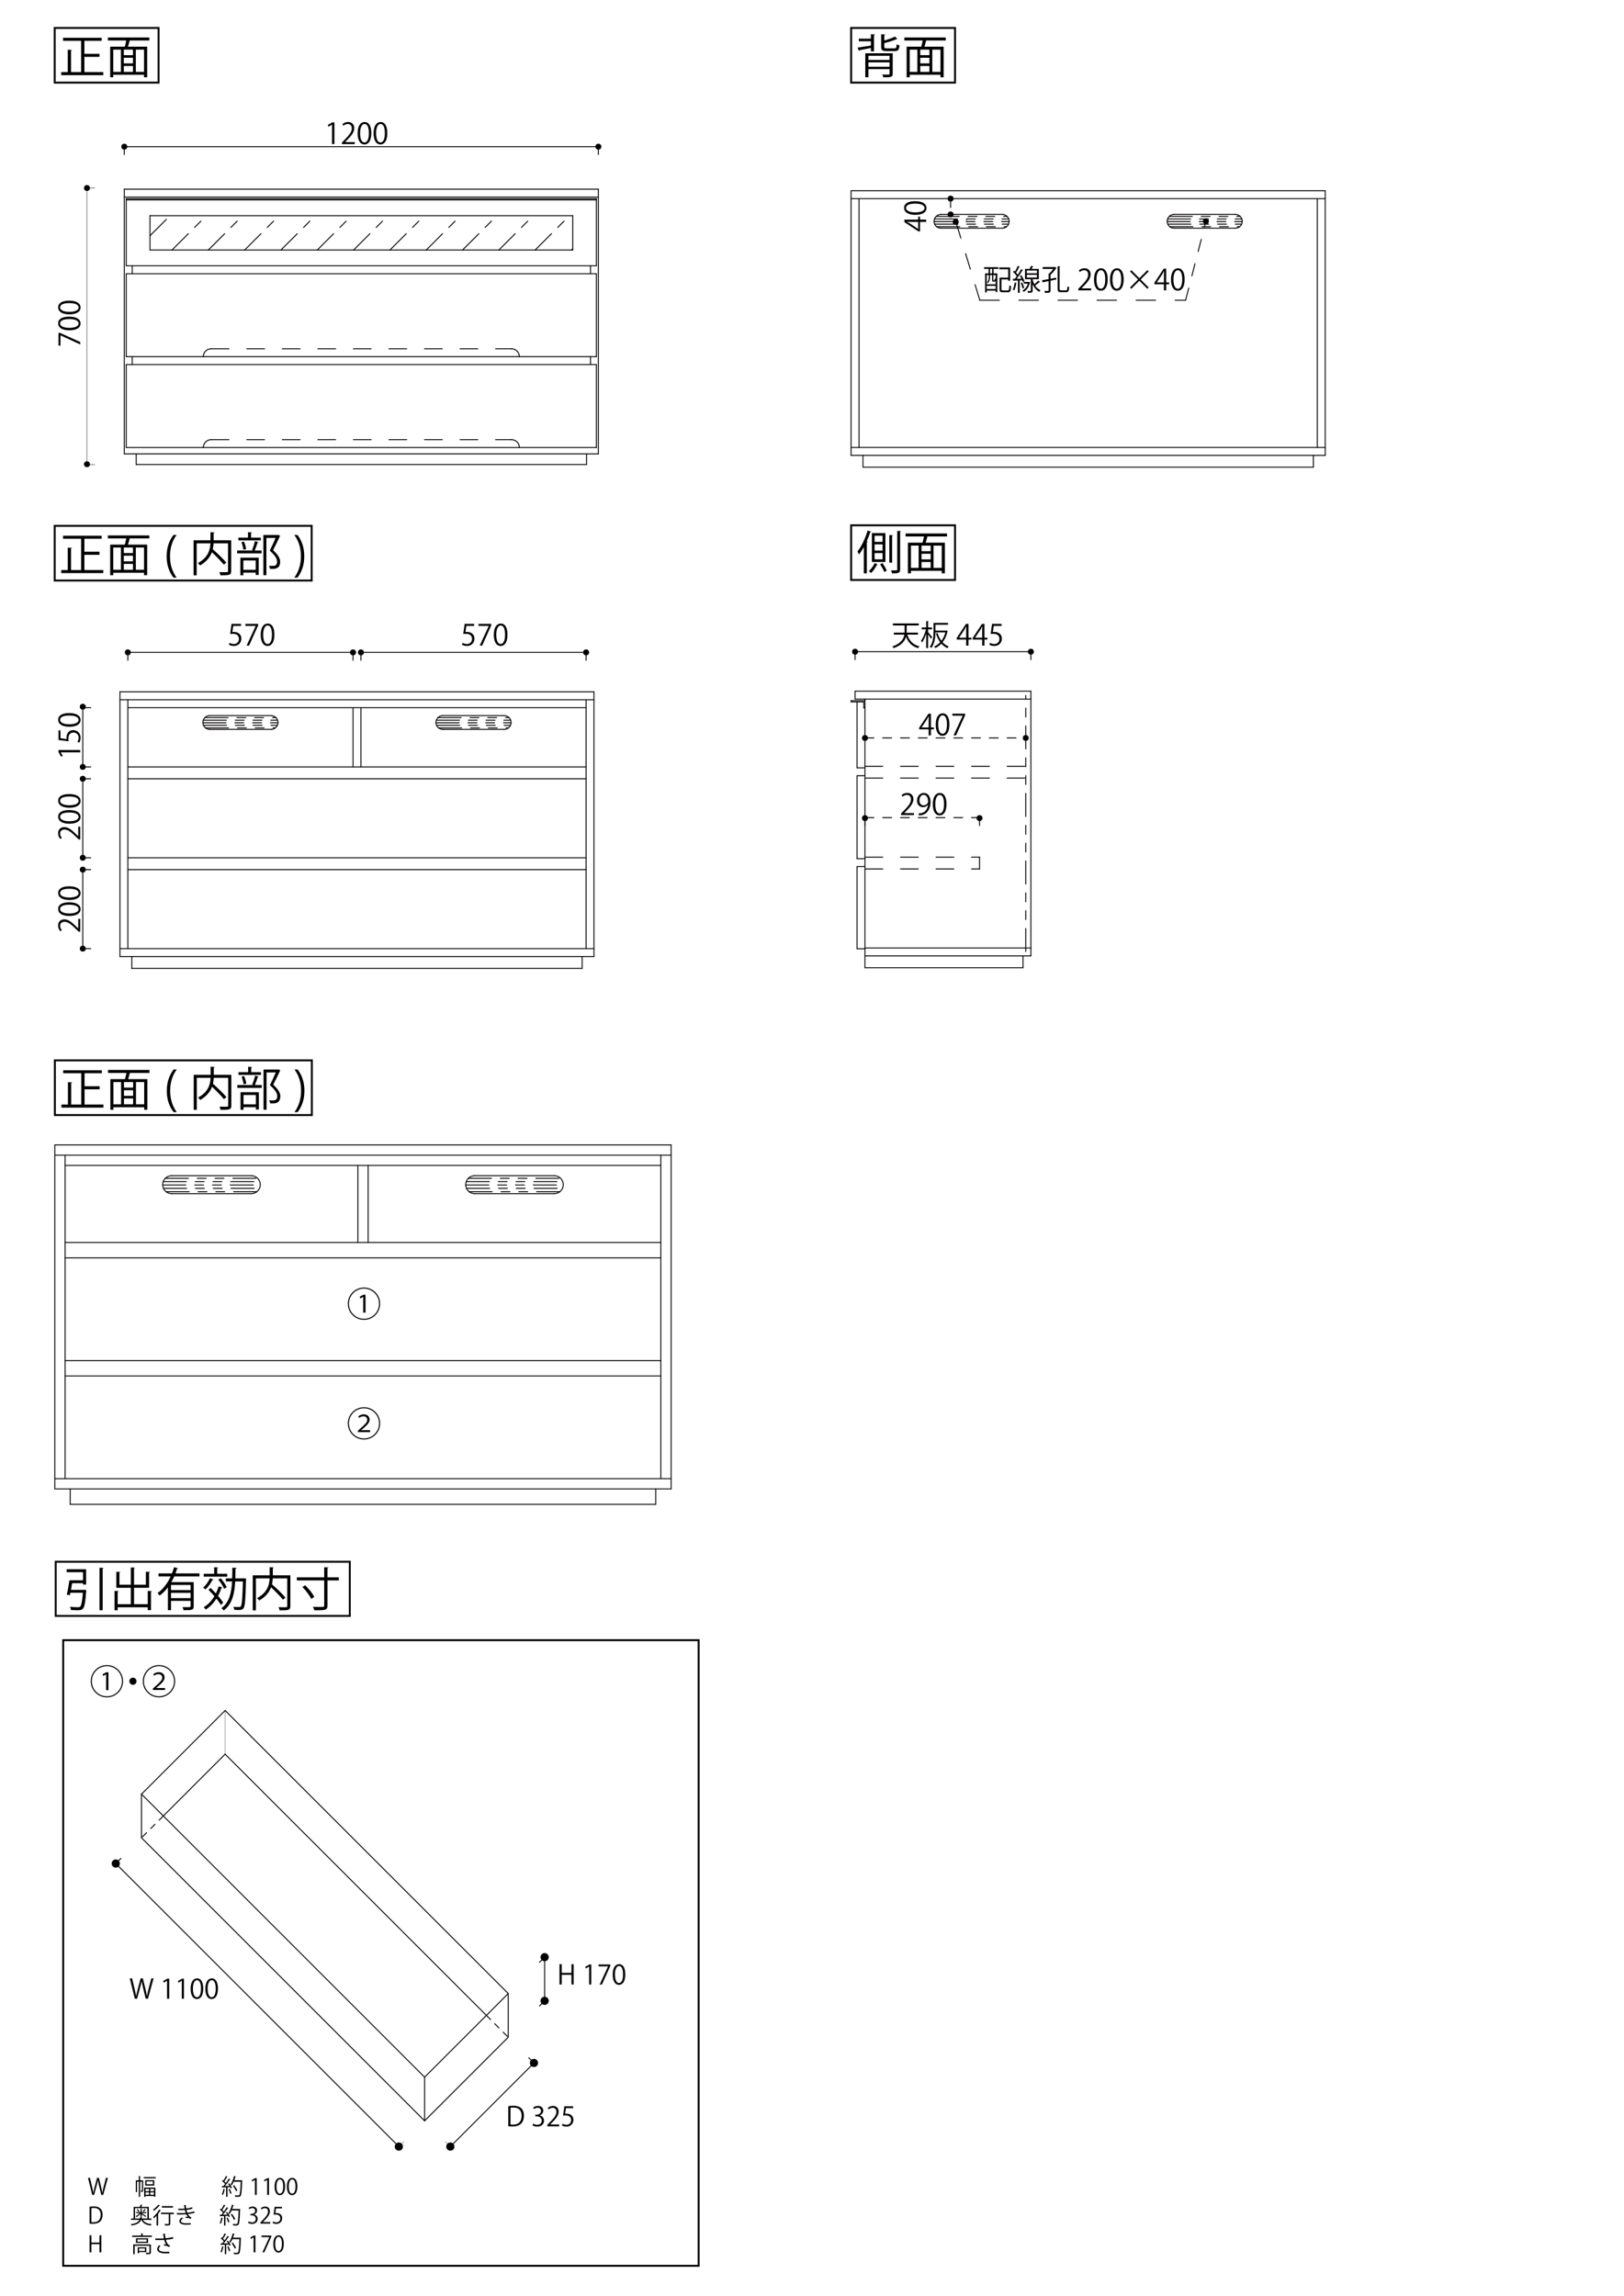 <?xml version="1.0" encoding="utf-8"?>
<!-- Generator: Adobe Illustrator 26.2.1, SVG Export Plug-In . SVG Version: 6.00 Build 0)  -->
<svg version="1.1" xmlns="http://www.w3.org/2000/svg" xmlns:xlink="http://www.w3.org/1999/xlink" x="0px" y="0px"
	 width="841.89px" height="1190.551px" viewBox="0 0 841.89 1190.551"
	 style="enable-background:new 0 0 841.89 1190.551;" xml:space="preserve">
<style type="text/css">
	.st0{fill:#FFFFFF;}
	.st1{fill:none;stroke:#000000;}
	.st2{fill:none;stroke:#040000;stroke-width:0.5;stroke-linecap:round;stroke-linejoin:round;stroke-miterlimit:10;}
	
		.st3{fill:none;stroke:#040000;stroke-width:0.5;stroke-linecap:round;stroke-linejoin:round;stroke-miterlimit:10;stroke-dasharray:11.976,4.606,4.606,4.606,4.606,4.606;}
	
		.st4{fill:none;stroke:#040000;stroke-width:0.5;stroke-linecap:round;stroke-linejoin:round;stroke-miterlimit:10;stroke-dasharray:9.213,9.213;}
	
		.st5{fill:none;stroke:#040000;stroke-width:0.5;stroke-linecap:round;stroke-linejoin:round;stroke-miterlimit:10;stroke-dasharray:4.606,4.606;}
	.st6{fill:#040000;}
	.st7{fill:none;stroke:#040000;stroke-width:0.201;stroke-linecap:round;stroke-linejoin:round;stroke-miterlimit:10;}
	
		.st8{fill:none;stroke:#040000;stroke-width:0.5;stroke-linecap:round;stroke-linejoin:round;stroke-miterlimit:10;stroke-dasharray:10.124,10.124;}
	
		.st9{fill:none;stroke:#040000;stroke-width:0.5;stroke-linecap:round;stroke-linejoin:round;stroke-miterlimit:10;stroke-dasharray:6.514,6.514;}
	
		.st10{fill:none;stroke:#040000;stroke-width:0.5;stroke-linecap:round;stroke-linejoin:round;stroke-miterlimit:10;stroke-dasharray:8.426,8.426;}
	.st11{fill:none;stroke:#040000;stroke-width:0.134;stroke-linecap:round;stroke-linejoin:round;stroke-miterlimit:10;}
	
		.st12{fill:none;stroke:#040000;stroke-width:0.5;stroke-linecap:round;stroke-linejoin:round;stroke-miterlimit:10;stroke-dasharray:3.066,3.066;}
	.st13{fill:none;stroke:#000000;stroke-miterlimit:10;}
</style>
<g id="レイヤー_5">
	<rect x="0" class="st0" width="841.89" height="1190.551"/>
</g>
<g id="テキスト情報">
	<g>
		<g>
			<g>
				<path d="M43.438,824.309l0.36-0.048l0.96,0.192c0,0.144-0.048,0.336-0.072,0.504
					c-0.456,5.977-0.888,8.328-1.752,9.168c-0.6,0.648-1.32,0.769-2.952,0.769
					c-0.864,0-2.016-0.048-3.168-0.12c-0.048-0.504-0.264-1.176-0.6-1.656
					c1.8,0.168,3.576,0.192,4.176,0.192s0.888-0.048,1.152-0.265
					c0.624-0.551,1.032-2.52,1.416-7.225h-6.48
					c-0.096,0.457-0.168,0.865-0.264,1.248l-1.608-0.264
					c0.504-1.943,1.056-5.088,1.392-7.465h7.033v-4.199h-8.473v-1.513h10.081
					v7.921h-1.608v-0.696h-5.641c-0.192,1.151-0.408,2.353-0.6,3.456H43.438z
					 M51.599,812.813l2.088,0.143c-0.024,0.169-0.144,0.289-0.48,0.312v21.626h-1.608
					V812.813z"/>
			</g>
			<g>
				<path d="M76.607,824.837l2.136,0.144c-0.024,0.168-0.144,0.289-0.48,0.312v9.553
					h-1.656v-1.512H61.006v1.584h-1.608v-10.081l2.112,0.12
					c-0.024,0.191-0.168,0.312-0.504,0.336v6.457h6.816v-8.521H60.31v-8.305
					l2.112,0.145c-0.024,0.144-0.168,0.264-0.504,0.312v6.265h5.904v-8.953
					l2.136,0.145c-0.024,0.168-0.168,0.288-0.48,0.336v8.473h6.145v-6.744
					l2.136,0.144c-0.024,0.168-0.144,0.288-0.48,0.336v7.849h-7.801v8.521h7.128
					V824.837z"/>
			</g>
			<g>
				<path d="M103.415,817.348H90.334c-0.456,1.009-0.96,1.992-1.512,2.953h11.593
					v12.48c0,2.041-0.96,2.088-5.256,2.088
					c-0.072-0.455-0.312-1.151-0.552-1.607c0.84,0.023,1.632,0.023,2.28,0.023
					c1.728,0,1.92,0,1.92-0.527v-2.736h-10.153v4.848h-1.608v-11.881
					c-1.224,1.633-2.64,3.097-4.296,4.297c-0.24-0.36-0.744-0.961-1.08-1.297
					c2.976-2.088,5.256-5.256,6.816-8.641h-6.312v-1.56h6.985
					c0.432-1.056,0.768-2.136,1.056-3.192l2.088,0.528
					c-0.048,0.168-0.24,0.264-0.528,0.264c-0.24,0.792-0.504,1.585-0.816,2.4
					h12.457V817.348z M98.807,824.454v-2.688h-10.153v2.688H98.807z M88.654,828.606
					h10.153v-2.736h-10.153V828.606z"/>
			</g>
			<g>
				<path d="M110.662,818.909c-0.072,0.168-0.216,0.24-0.504,0.217
					c-0.888,1.799-2.304,3.744-3.672,4.992c-0.264-0.289-0.816-0.744-1.152-0.984
					c1.32-1.129,2.664-2.977,3.48-4.824L110.662,818.909z M117.79,815.981v1.488
					h-12.169v-1.488h5.4v-3.385l2.04,0.12
					c-0.024,0.168-0.144,0.288-0.456,0.336v2.929H117.79z M109.15,823.301
					c0.888,0.863,1.848,1.872,2.784,2.881c0.552-1.152,1.032-2.377,1.416-3.673
					l1.968,0.528c-0.048,0.168-0.24,0.264-0.528,0.24
					c-0.48,1.463-1.056,2.855-1.752,4.152c1.104,1.271,2.064,2.52,2.664,3.504
					c-0.648,0.624-0.912,0.912-1.176,1.199c-0.528-0.912-1.368-2.063-2.329-3.264
					c-1.488,2.328-3.336,4.272-5.52,5.664c-0.24-0.336-0.72-0.936-1.056-1.224
					c2.208-1.296,4.08-3.288,5.521-5.712c-0.984-1.152-2.064-2.305-3.048-3.289
					L109.15,823.301z M114.43,818.309c1.248,1.416,2.568,3.359,3.096,4.656
					l-1.344,0.792c-0.504-1.32-1.776-3.312-3.024-4.776L114.43,818.309z
					 M126.671,818.381l0.888,0.047c-0.024,0.145-0.024,0.36-0.024,0.553
					c-0.288,10.465-0.528,13.825-1.296,14.857
					c-0.552,0.768-1.176,0.912-2.76,0.912c-0.624,0-1.32-0.024-2.016-0.072
					c-0.048-0.456-0.216-1.128-0.48-1.561c1.32,0.096,2.544,0.096,3.096,0.096
					c0.312,0,0.528-0.071,0.744-0.336c0.576-0.744,0.864-3.936,1.104-12.937h-4.008
					c-0.312,6.169-1.488,11.737-5.929,15.05c-0.264-0.385-0.816-0.937-1.224-1.177
					c4.104-2.929,5.232-8.017,5.544-13.873h-3.24v-1.56h3.289
					c0.072-1.801,0.072-3.673,0.072-5.568l2.208,0.119
					c-0.024,0.217-0.216,0.36-0.576,0.408c0,1.68-0.024,3.385-0.072,5.041
					H126.671z"/>
			</g>
			<g>
				<path d="M150.527,816.772v15.938c0,1.129-0.264,1.656-1.08,1.945
					c-0.816,0.264-2.304,0.287-4.489,0.287c-0.072-0.48-0.336-1.199-0.576-1.656
					c0.888,0.024,1.752,0.049,2.448,0.049c1.992,0,2.088,0,2.088-0.625v-14.353h-7.513
					c-0.048,0.983-0.168,2.017-0.408,3.072c2.496,2.185,5.496,5.089,7.008,6.937
					l-1.32,1.031c-1.32-1.655-3.84-4.271-6.168-6.408
					c-0.888,2.425-2.665,4.824-6.121,6.841c-0.24-0.36-0.768-0.937-1.152-1.224
					c5.473-2.953,6.385-7.009,6.529-10.249h-7.129v16.585h-1.608v-18.17h8.761
					v-4.199l2.112,0.144c-0.024,0.168-0.144,0.288-0.48,0.336v3.72H150.527z"/>
			</g>
			<g>
				<path d="M175.655,817.829v1.584h-5.88v12.938c0,1.439-0.384,1.992-1.368,2.28
					c-0.96,0.264-2.808,0.312-5.449,0.288c-0.12-0.504-0.456-1.297-0.744-1.801
					c1.152,0.024,2.256,0.049,3.168,0.049s1.608-0.024,1.92-0.024
					c0.576,0,0.768-0.192,0.768-0.769v-12.961h-14.186v-1.584h14.186v-5.232
					c1.704,0.072,1.944,0.072,2.184,0.12c-0.024,0.192-0.144,0.288-0.48,0.336
					v4.776H175.655z M161.35,829.014c-0.792-1.752-2.736-4.345-4.584-6.193
					l1.44-0.888c1.873,1.8,3.889,4.296,4.705,6.048L161.35,829.014z"/>
			</g>
		</g>
		<g>
			<rect x="28.888" y="809.738" class="st1" width="152.436" height="28.087"/>
		</g>
	</g>
	<g>
		<rect x="28.346" y="14.486" class="st1" width="53.858" height="28.346"/>
		<g>
			<path d="M43.755,37.383h9.793v1.584H31.754v-1.584h3.384V25.766l2.16,0.144
				c-0.024,0.168-0.168,0.288-0.48,0.336v11.137h5.232V21.158h-9.361v-1.56
				h20.018v1.56h-8.953v6.745h7.825v1.584h-7.825V37.383z"/>
			<path d="M77.404,20.99h-9.961c-0.048,0.024-0.12,0.024-0.216,0.024
				c-0.216,0.912-0.552,2.136-0.888,3.192h9.961v15.865H74.667v-1.296H58.707v1.296
				H57.122V24.206h7.585c0.264-0.96,0.552-2.184,0.768-3.216h-9.553v-1.536h21.482
				V20.99z M58.707,25.718v11.545h3.984V25.718H58.707z M68.931,28.599v-2.88h-4.752
				v2.88H68.931z M68.931,32.871v-2.928h-4.752v2.928H68.931z M64.179,34.215v3.048
				h4.752v-3.048H64.179z M74.667,37.263V25.718h-4.248v11.545H74.667z"/>
		</g>
	</g>
	<g>
		<rect x="28.346" y="272.653" class="st1" width="133.228" height="28.346"/>
		<g>
			<path d="M43.755,295.551h9.793v1.584H31.754v-1.584h3.384v-11.617l2.16,0.144
				c-0.024,0.168-0.168,0.288-0.48,0.336v11.137h5.232v-16.226h-9.361v-1.56
				h20.018v1.56h-8.953v6.745h7.825v1.584h-7.825V295.551z"/>
			<path d="M77.404,279.157h-9.961c-0.048,0.024-0.12,0.024-0.216,0.024
				c-0.216,0.912-0.552,2.136-0.888,3.192h9.961v15.865H74.667v-1.296H58.707v1.296
				H57.122v-15.865h7.585c0.264-0.96,0.552-2.184,0.768-3.216h-9.553v-1.536h21.482
				V279.157z M58.707,283.886v11.545h3.984v-11.545H58.707z M68.931,286.766v-2.88
				h-4.752v2.88H68.931z M68.931,291.038v-2.928h-4.752v2.928H68.931z
				 M64.179,292.382v3.048h4.752v-3.048H64.179z M74.667,295.431v-11.545h-4.248v11.545
				H74.667z"/>
			<path d="M89.931,299.487c-1.705-2.232-3.553-5.712-3.553-11.017
				c0-5.353,1.824-8.833,3.553-11.113h1.632c-1.992,2.665-3.432,6.193-3.432,11.137
				c0,4.824,1.488,8.281,3.432,10.993H89.931z"/>
			<path d="M119.836,280.117v15.938c0,1.128-0.264,1.656-1.08,1.944
				c-0.816,0.264-2.304,0.288-4.489,0.288c-0.072-0.48-0.336-1.2-0.576-1.656
				c0.888,0.024,1.752,0.048,2.448,0.048c1.992,0,2.088,0,2.088-0.624v-14.353
				h-7.513c-0.048,0.984-0.168,2.016-0.408,3.072
				c2.496,2.184,5.496,5.088,7.008,6.937l-1.32,1.032
				c-1.32-1.656-3.84-4.272-6.168-6.408c-0.888,2.424-2.665,4.824-6.121,6.84
				c-0.24-0.36-0.768-0.936-1.152-1.224c5.473-2.952,6.385-7.008,6.529-10.249
				h-7.129v16.585h-1.608V280.117h8.761v-4.2l2.112,0.144
				c-0.024,0.168-0.144,0.288-0.48,0.336v3.72H119.836z"/>
			<path d="M130.659,285.182c0.552-1.248,1.2-3.264,1.536-4.632l1.848,0.528
				c-0.048,0.144-0.216,0.216-0.504,0.24c-0.36,1.176-0.96,2.904-1.512,4.104
				h3.576v1.488H122.954v-1.488h8.449L130.659,285.182z M135.195,278.749v1.44h-11.617
				v-1.44h4.992v-2.808l2.041,0.12c-0.024,0.168-0.168,0.288-0.48,0.336v2.352
				H135.195z M124.61,298.263v-9.121h9.504v8.977h-1.56v-1.224h-6.408v1.368H124.61z
				 M126.458,280.79c0.552,1.224,1.008,2.856,1.152,3.912l-1.416,0.336
				c-0.12-1.056-0.552-2.712-1.056-3.96L126.458,280.79z M132.555,290.582h-6.408
				v4.873h6.408V290.582z M144.22,277.309l1.056,0.528
				c-0.024,0.12-0.12,0.192-0.216,0.24c-0.912,2.04-2.185,4.632-3.504,7.153
				c2.592,2.424,3.672,4.224,3.672,5.952c0,3.769-2.616,3.769-4.176,3.769
				c-0.36,0-0.744,0-1.104-0.024c-0.024-0.432-0.24-1.128-0.552-1.584
				c0.528,0.048,1.032,0.072,1.488,0.072c1.608,0,2.76-0.072,2.76-2.28
				c0-1.56-1.176-3.24-3.792-5.641c1.176-2.376,2.208-4.632,3.024-6.577h-4.776
				v19.322h-1.56v-20.858h7.369L144.22,277.309z"/>
			<path d="M154.202,277.357c1.704,2.232,3.528,5.713,3.528,11.065
				c0,5.329-1.8,8.761-3.528,11.065h-1.632c1.944-2.664,3.433-6.192,3.433-11.089
				c0-4.873-1.464-8.329-3.433-11.041H154.202z"/>
		</g>
	</g>
	<g>
		<rect x="441.232" y="14.486" class="st1" width="53.858" height="28.346"/>
		<g>
			<path d="M451.479,26.654v-1.776c-2.256,0.456-4.464,0.888-5.952,1.152
				c-0.024,0.168-0.145,0.288-0.288,0.336l-0.672-1.68
				c1.728-0.264,4.296-0.648,6.912-1.056v-2.232h-6.265v-1.344h6.265v-2.304
				l2.088,0.12c-0.023,0.192-0.144,0.288-0.479,0.336v8.449H451.479z
				 M462.784,27.614v10.585c0,0.936-0.216,1.392-0.96,1.632
				c-0.72,0.24-1.943,0.264-3.888,0.264c-0.097-0.456-0.336-1.032-0.553-1.464
				c0.864,0.024,1.681,0.048,2.305,0.048c1.368,0,1.464,0,1.464-0.48v-2.376
				h-10.969v4.224h-1.608V27.614H462.784z M461.152,28.911h-10.969v2.16h10.969V28.911z
				 M450.184,34.599h10.969v-2.28h-10.969V34.599z M458.44,24.278
				c0,0.648,0.191,0.792,1.32,0.792h3.96c0.864,0,1.032-0.288,1.104-2.112
				c0.359,0.24,1.031,0.48,1.464,0.576c-0.168,2.328-0.672,2.952-2.424,2.952
				h-4.249c-2.232,0-2.808-0.456-2.808-2.208v-6.504l2.111,0.12
				c-0.023,0.168-0.168,0.288-0.479,0.336v2.784
				c2.04-0.6,4.2-1.344,5.521-2.064l1.271,1.296
				c-0.048,0.048-0.119,0.072-0.239,0.072c-0.048,0-0.12,0-0.192-0.024
				c-1.561,0.696-4.08,1.488-6.36,2.064V24.278z"/>
			<path d="M490.289,20.99h-9.961c-0.048,0.024-0.12,0.024-0.216,0.024
				c-0.216,0.912-0.553,2.136-0.889,3.192h9.961v15.865h-1.632v-1.296h-15.961
				v1.296h-1.585V24.206h7.585c0.264-0.96,0.552-2.184,0.769-3.216h-9.554v-1.536
				h21.482V20.99z M471.592,25.718v11.545h3.984V25.718H471.592z M481.816,28.599
				v-2.88h-4.753v2.88H481.816z M481.816,32.871v-2.928h-4.753v2.928H481.816z
				 M477.063,34.215v3.048h4.753v-3.048H477.063z M487.553,37.263V25.718h-4.248v11.545
				H487.553z"/>
		</g>
	</g>
	<g>
		<rect x="441.232" y="272.366" class="st1" width="53.858" height="28.346"/>
		<g>
			<path d="M447.81,283.63c-0.792,1.416-1.632,2.736-2.521,3.84
				c-0.168-0.384-0.552-1.2-0.792-1.56c2.064-2.497,4.057-6.673,5.281-10.825
				l1.896,0.6c-0.072,0.168-0.24,0.264-0.552,0.264
				c-0.528,1.608-1.152,3.216-1.849,4.752l0.553,0.168
				c-0.048,0.168-0.168,0.264-0.456,0.312v16.081h-1.561V283.63z M455.011,292.654
				c-0.049,0.096-0.217,0.168-0.433,0.192c-0.576,1.344-1.848,3.144-3,4.248
				c-0.264-0.288-0.816-0.72-1.176-0.96c1.176-1.056,2.424-2.832,3.023-4.176
				L455.011,292.654z M458.995,276.381v15.001h-7.009v-15.001H458.995z M457.53,280.941
				v-3.192h-4.128v3.192H457.53z M457.53,285.454v-3.216h-4.128v3.216H457.53z
				 M457.53,290.014v-3.264h-4.128v3.264H457.53z M458.419,296.591
				c-0.385-1.056-1.32-2.76-2.137-4.032l1.2-0.624
				c0.84,1.248,1.8,2.88,2.208,3.888L458.419,296.591z M462.955,277.533
				c-0.024,0.168-0.168,0.264-0.48,0.312v13.897h-1.439v-14.329L462.955,277.533z
				 M465.14,275.253l1.943,0.12c-0.023,0.168-0.144,0.288-0.456,0.312v19.562
				c0,1.92-0.983,2.016-4.2,2.016c-0.072-0.408-0.288-1.104-0.528-1.536
				c0.648,0.024,1.249,0.024,1.729,0.024c1.464,0,1.513,0,1.513-0.48V275.253z"/>
			<path d="M490.939,278.157h-9.961c-0.048,0.024-0.12,0.024-0.216,0.024
				c-0.216,0.912-0.553,2.136-0.889,3.192h9.961v15.865h-1.632v-1.296H472.242
				v1.296h-1.585v-15.865h7.585c0.264-0.96,0.552-2.184,0.769-3.216h-9.554v-1.536
				h21.482V278.157z M472.242,282.886v11.545h3.984v-11.545H472.242z M482.467,285.766
				v-2.88h-4.753v2.88H482.467z M482.467,290.038v-2.928h-4.753v2.928H482.467z
				 M477.714,291.382v3.048h4.753v-3.048H477.714z M488.203,294.431v-11.545h-4.248
				v11.545H488.203z"/>
		</g>
	</g>
	<g>
		<rect x="28.431" y="549.793" class="st1" width="133.228" height="28.346"/>
		<g>
			<path d="M43.839,572.691h9.793v1.584H31.838v-1.584h3.384v-11.617l2.16,0.144
				c-0.024,0.168-0.168,0.288-0.48,0.336v11.138h5.232V556.465h-9.361v-1.561
				h20.018v1.561h-8.953v6.744h7.825v1.584h-7.825V572.691z"/>
			<path d="M77.488,556.297H67.527c-0.048,0.023-0.12,0.023-0.216,0.023
				c-0.216,0.912-0.552,2.137-0.888,3.192h9.961v15.865h-1.632v-1.296H58.79v1.296
				h-1.584v-15.865h7.585c0.264-0.96,0.552-2.184,0.768-3.216H56.006v-1.536
				h21.482V556.297z M58.79,561.026v11.545h3.984v-11.545H58.79z M69.015,563.906
				v-2.88h-4.752v2.88H69.015z M69.015,568.178v-2.929h-4.752v2.929H69.015z
				 M64.263,569.522v3.049h4.752v-3.049H64.263z M74.751,572.571v-11.545h-4.248
				v11.545H74.751z"/>
			<path d="M90.015,576.626c-1.705-2.231-3.553-5.712-3.553-11.017
				c0-5.353,1.824-8.833,3.553-11.113h1.632
				c-1.992,2.665-3.432,6.193-3.432,11.138c0,4.824,1.488,8.28,3.432,10.992
				H90.015z"/>
			<path d="M119.92,557.257v15.938c0,1.128-0.264,1.656-1.08,1.944
				c-0.816,0.264-2.304,0.288-4.489,0.288c-0.072-0.48-0.336-1.2-0.576-1.656
				c0.888,0.023,1.752,0.048,2.448,0.048c1.992,0,2.088,0,2.088-0.624v-14.354
				h-7.513c-0.048,0.984-0.168,2.017-0.408,3.072
				c2.496,2.185,5.496,5.089,7.008,6.937l-1.32,1.032
				c-1.32-1.656-3.84-4.272-6.168-6.408c-0.888,2.424-2.665,4.824-6.121,6.84
				c-0.24-0.359-0.768-0.936-1.152-1.224c5.473-2.952,6.385-7.009,6.529-10.249
				h-7.129v16.586h-1.608v-18.17h8.761v-4.2l2.112,0.144
				c-0.024,0.168-0.144,0.288-0.48,0.336v3.721H119.92z"/>
			<path d="M130.743,562.322c0.552-1.248,1.2-3.265,1.536-4.633l1.848,0.528
				c-0.048,0.145-0.216,0.216-0.504,0.24c-0.36,1.176-0.96,2.904-1.512,4.104
				h3.576v1.488h-12.649v-1.488h8.449L130.743,562.322z M135.279,555.889v1.44
				h-11.617v-1.44h4.992v-2.809l2.041,0.12
				c-0.024,0.168-0.168,0.288-0.48,0.336v2.353H135.279z M124.694,575.403v-9.121
				H134.199v8.978h-1.56v-1.225h-6.408v1.368H124.694z M126.542,557.929
				c0.552,1.225,1.008,2.856,1.152,3.912l-1.416,0.336
				c-0.12-1.056-0.552-2.712-1.056-3.96L126.542,557.929z M132.639,567.722h-6.408
				v4.872h6.408V567.722z M144.304,554.449l1.056,0.528
				c-0.024,0.12-0.12,0.192-0.216,0.24c-0.912,2.04-2.185,4.632-3.504,7.152
				c2.592,2.424,3.672,4.225,3.672,5.952c0,3.769-2.616,3.769-4.176,3.769
				c-0.36,0-0.744,0-1.104-0.023c-0.024-0.433-0.24-1.129-0.552-1.585
				c0.528,0.049,1.032,0.072,1.488,0.072c1.608,0,2.76-0.072,2.76-2.28
				c0-1.56-1.176-3.24-3.792-5.641c1.176-2.376,2.208-4.632,3.024-6.576h-4.776
				v19.321h-1.56v-20.857h7.369L144.304,554.449z"/>
			<path d="M154.286,554.497c1.704,2.232,3.528,5.713,3.528,11.065
				c0,5.328-1.8,8.761-3.528,11.064h-1.632c1.944-2.664,3.433-6.192,3.433-11.089
				c0-4.872-1.464-8.328-3.433-11.041H154.286z"/>
		</g>
	</g>
</g>
<g id="ガイド線">
</g>
<g id="図面貼り付け用レイヤ">
	<g>
		<g id="LINE_00000111151268635536722740000017234496007597738921_">
			<line class="st2" x1="534.417" y1="358.384" x2="443.28" y2="358.384"/>
		</g>
		<g id="LINE_00000134216486929340191910000011284988433465435815_">
			<line class="st2" x1="534.417" y1="362.48" x2="443.28" y2="362.48"/>
		</g>
		<g id="LINE_00000114041793749483208970000015801440401190129330_">
			<line class="st2" x1="530.321" y1="501.746" x2="530.321" y2="495.602"/>
		</g>
		<g id="LINE_00000039829438093192814350000002519566123051691396_">
			<line class="st2" x1="534.417" y1="495.602" x2="534.417" y2="358.384"/>
		</g>
		<g id="LINE_00000091728349256140600900000016554770137861669794_">
			<line class="st2" x1="448.4" y1="491.506" x2="534.417" y2="491.506"/>
		</g>
		<g id="LINE_00000178201240348534231280000004464219414798944665_">
			<line class="st2" x1="448.4" y1="495.602" x2="534.417" y2="495.602"/>
		</g>
		<g id="LINE_00000165923330435102561230000014895413008131883427_">
			<line class="st2" x1="448.4" y1="501.746" x2="530.321" y2="501.746"/>
		</g>
		<g id="LINE_00000049207339252711468870000013952070466210576565_">
			<line class="st2" x1="443.28" y1="358.384" x2="443.28" y2="362.48"/>
		</g>
		<g id="LINE_00000112630406204182344490000010697802815742553245_">
			<line class="st2" x1="448.4" y1="362.48" x2="448.4" y2="501.746"/>
		</g>
		<g id="LINE_00000097480379023338360660000003979334562836950678_">
			<line class="st3" x1="531.755" y1="493.355" x2="531.755" y2="360.586"/>
		</g>
		<g id="LINE_00000018945197145766635490000018273953580074560145_">
			<line class="st2" x1="448.4" y1="363.299" x2="441.232" y2="363.299"/>
		</g>
		<g id="LINE_00000171001527249818151950000014148540439467325353_">
			<line class="st2" x1="441.232" y1="363.299" x2="441.232" y2="363.913"/>
		</g>
		<g id="LINE_00000147924934895587170460000012545435613668445617_">
			<line class="st2" x1="441.232" y1="363.913" x2="447.785" y2="363.913"/>
		</g>
		<g id="LINE_00000115503848615541103870000001409655195166847641_">
			<line class="st2" x1="447.785" y1="363.913" x2="447.785" y2="366.985"/>
		</g>
		<g id="LINE_00000044173183028207128570000000681093283133089971_">
			<line class="st2" x1="447.785" y1="366.985" x2="448.4" y2="366.985"/>
		</g>
		<g id="LINE_00000115482710420051505220000005888273384008450482_">
			<line class="st2" x1="444.304" y1="363.913" x2="444.304" y2="398.115"/>
		</g>
		<g id="LINE_00000016773000799617428390000013360568122839063711_">
			<line class="st2" x1="444.304" y1="398.115" x2="448.4" y2="398.115"/>
		</g>
		<g id="LINE_00000041286775500185883020000014748194191545737629_">
			<line class="st2" x1="444.304" y1="402.211" x2="448.4" y2="402.211"/>
		</g>
		<g id="LINE_00000061436100930733781510000003466916762523595166_">
			<line class="st2" x1="448.4" y1="445.22" x2="444.304" y2="445.22"/>
		</g>
		<g id="LINE_00000067958779576313304730000006727238218912072611_">
			<line class="st2" x1="448.4" y1="449.316" x2="444.304" y2="449.316"/>
		</g>
		<g id="LINE_00000114052000690566561890000007896206242723543174_">
			<line class="st2" x1="448.4" y1="491.915" x2="444.304" y2="491.915"/>
		</g>
		<g id="LINE_00000183934543323577670560000016535904893833357494_">
			<line class="st2" x1="444.304" y1="491.915" x2="444.304" y2="449.316"/>
		</g>
		<g id="LINE_00000031906638175420861700000001086438230598409642_">
			<line class="st2" x1="444.304" y1="402.211" x2="444.304" y2="445.22"/>
		</g>
		<g id="LINE_00000048496931195283797140000015084414602942120604_">
			<line class="st4" x1="448.4" y1="397.296" x2="531.755" y2="397.296"/>
		</g>
		<g id="LINE_00000023963531909039581660000001240659752927300007_">
			<line class="st4" x1="448.4" y1="403.44" x2="531.755" y2="403.44"/>
		</g>
		<g id="LINE_00000059304040336536694310000001776443321286398873_">
			<line class="st4" x1="448.4" y1="444.401" x2="507.793" y2="444.401"/>
		</g>
		<g id="LINE_00000147935851465483887580000006795985457865520782_">
			<line class="st4" x1="448.4" y1="450.545" x2="507.793" y2="450.545"/>
		</g>
		<g id="LINE_00000131327655278134994560000000864841691129411234_">
			<line class="st4" x1="507.793" y1="444.401" x2="507.793" y2="450.545"/>
		</g>
		<g id="POINT_00000023264951385278165220000004982416667618211250_">
			<line class="st2" x1="448.4" y1="382.632" x2="448.4" y2="382.632"/>
		</g>
		<g id="POINT_00000109002438336356573230000014800257370006471602_">
			<line class="st2" x1="531.755" y1="382.632" x2="531.755" y2="382.632"/>
		</g>
		<g id="POINT_00000175318502303177764200000017784496278426707899_">
			<line class="st2" x1="448.4" y1="423.921" x2="448.4" y2="423.921"/>
		</g>
		<g id="POINT_00000116949336600706123110000016250599415324794802_">
			<line class="st2" x1="507.793" y1="423.921" x2="507.793" y2="423.921"/>
		</g>
		<g id="LINE_00000114052817139804945790000005077545573870296480_">
			<line class="st5" x1="448.4" y1="423.921" x2="448.4" y2="428.017"/>
		</g>
		<g id="LINE_00000147911148150434562500000002689732179462211236_">
			<line class="st5" x1="507.793" y1="423.921" x2="507.793" y2="428.017"/>
		</g>
		<g id="LINE_00000024691255979202385080000005081224325080826812_">
			<line class="st2" x1="443.28" y1="337.903" x2="534.417" y2="337.903"/>
		</g>
		<g id="LINE_00000110465950835452274390000005005937228215238045_">
			<line class="st2" x1="534.417" y1="337.903" x2="534.417" y2="341.999"/>
		</g>
		<g id="LINE_00000171694844531403448020000010891207138181068217_">
			<line class="st2" x1="443.28" y1="337.903" x2="443.28" y2="341.999"/>
		</g>
		<g id="POINT_00000054225955248213357500000003961599769101328788_">
			<line class="st2" x1="534.417" y1="337.903" x2="534.417" y2="337.903"/>
		</g>
		<g id="POINT_00000068663951066349900620000011577667449797656202_">
			<line class="st2" x1="443.28" y1="337.903" x2="443.28" y2="337.903"/>
		</g>
		<g id="LINE_00000165939509135452072210000000281180854382647192_">
			<line class="st5" x1="448.4" y1="382.632" x2="531.755" y2="382.632"/>
		</g>
		<g id="LINE_00000023986835756620397090000008309300171436806546_">
			<line class="st5" x1="448.4" y1="423.921" x2="507.793" y2="423.921"/>
		</g>
		<g id="TEXT_00000067231823031505200840000013054595541453829760_">
			<g>
				<path class="st6" d="M475.875,329.041h-5.537c0.993,3.114,2.979,5.251,6.305,6.063
					c-0.226,0.226-0.527,0.662-0.692,0.948c-3.175-0.903-5.131-2.904-6.273-5.913
					c-0.603,2.257-2.242,4.438-6.439,5.913c-0.105-0.256-0.406-0.677-0.617-0.873
					c4.453-1.565,5.808-3.867,6.198-6.139h-5.461v-1.038h5.566
					c0.03-0.316,0.03-0.632,0.03-0.933v-2.784h-6.063v-1.038h13.391v1.038h-6.259
					v2.784c0,0.301,0,0.617-0.03,0.933h5.883V329.041z"/>
				<path class="st6" d="M481.122,327.732c0.481,0.527,1.806,2.212,2.122,2.633
					l-0.647,0.797c-0.271-0.497-0.933-1.49-1.475-2.242v7.071h-0.978v-7.492
					c-0.571,1.79-1.354,3.565-2.151,4.619c-0.105-0.271-0.361-0.677-0.557-0.903
					c1.038-1.309,2.091-3.776,2.588-5.928h-2.212v-0.948h2.332v-3.31l1.264,0.09
					c-0.015,0.105-0.09,0.166-0.286,0.196v3.024h2.031v0.948h-2.031V327.732z
					 M490.525,326.935l0.181-0.045c0.481,0.166,0.557,0.195,0.617,0.241
					c-0.016,0.075-0.075,0.135-0.12,0.166c-0.481,2.332-1.385,4.228-2.558,5.702
					c0.888,0.963,1.955,1.73,3.189,2.196c-0.241,0.196-0.527,0.587-0.678,0.843
					c-1.218-0.527-2.271-1.309-3.144-2.302c-0.934,0.978-2.001,1.73-3.13,2.271
					c-0.136-0.241-0.406-0.602-0.632-0.797c1.128-0.481,2.196-1.233,3.129-2.242
					c-0.963-1.294-1.685-2.843-2.181-4.589l0.842-0.21
					c0.437,1.504,1.099,2.889,1.972,4.062c0.902-1.204,1.64-2.663,2.076-4.363
					h-5.146c-0.046,2.512-0.406,5.822-2.106,8.109
					c-0.166-0.196-0.587-0.512-0.812-0.617c1.76-2.362,1.94-5.672,1.94-8.109
					v-4.272h7.478v0.948h-6.499v3.009H490.525z"/>
				<path class="st6" d="M502.061,334.744h-1.188v-3.16h-4.92v-0.797l4.814-7.312h1.294
					v7.146h1.535v0.963h-1.535V334.744z M497.217,330.621h3.656v-4.002
					c0-0.617,0.03-1.219,0.061-1.805h-0.061c-0.346,0.692-0.617,1.173-0.902,1.685
					l-2.754,4.092V330.621z"/>
				<path class="st6" d="M510.35,334.744h-1.188v-3.16h-4.92v-0.797l4.814-7.312h1.294
					v7.146h1.534v0.963h-1.534V334.744z M505.505,330.621h3.656v-4.002
					c0-0.617,0.03-1.219,0.061-1.805h-0.061c-0.346,0.692-0.617,1.173-0.902,1.685
					l-2.754,4.092V330.621z"/>
				<path class="st6" d="M519.225,323.475v1.038h-4.047l-0.467,3.19
					c0.241-0.03,0.481-0.06,0.873-0.06c2.001,0,3.791,1.188,3.791,3.46
					c0,2.227-1.655,3.822-3.882,3.822c-1.128,0-2.076-0.331-2.588-0.662
					l0.361-0.978c0.421,0.286,1.249,0.632,2.227,0.632
					c1.414,0,2.633-1.038,2.618-2.663c0-1.549-0.993-2.633-3.1-2.633
					c-0.602,0-1.068,0.045-1.444,0.105l0.707-5.251H519.225z"/>
			</g>
		</g>
		<g id="TEXT_00000052084400992376039540000016971641791775445160_">
			<g>
				<path class="st6" d="M482.604,381.301h-1.188v-3.16h-4.92v-0.797l4.814-7.312h1.294
					v7.146h1.535v0.963h-1.535V381.301z M477.76,377.178h3.656v-4.002
					c0-0.617,0.03-1.219,0.061-1.805h-0.061c-0.346,0.692-0.617,1.173-0.902,1.685
					l-2.754,4.092V377.178z"/>
				<path class="st6" d="M485.085,375.704c0-3.942,1.535-5.853,3.642-5.853
					c2.136,0,3.445,2.016,3.445,5.702c0,3.912-1.369,5.928-3.611,5.928
					C486.515,381.481,485.085,379.465,485.085,375.704z M490.907,375.614
					c0-2.813-0.677-4.754-2.256-4.754c-1.34,0-2.287,1.791-2.287,4.754
					s0.827,4.844,2.241,4.844C490.275,380.458,490.907,378.292,490.907,375.614z"/>
				<path class="st6" d="M493.72,370.032h6.604v0.797l-4.709,10.472h-1.279l4.709-10.201
					v-0.03h-5.325V370.032z"/>
			</g>
		</g>
		<g id="TEXT_00000058557505100567634530000000077465572053497782_">
			<g>
				<path class="st6" d="M473.784,422.59h-6.665v-0.768l1.099-1.159
					c2.678-2.708,4.031-4.348,4.031-6.184c0-1.204-0.526-2.317-2.151-2.317
					c-0.902,0-1.715,0.497-2.257,0.933l-0.421-0.873
					c0.692-0.617,1.715-1.098,2.919-1.098c2.271,0,3.175,1.655,3.175,3.205
					c0,2.121-1.49,3.927-3.822,6.274l-0.888,0.933v0.03h4.98V422.59z"/>
				<path class="st6" d="M481.079,417.264c-0.617,0.783-1.489,1.249-2.588,1.249
					c-1.926,0-3.114-1.504-3.114-3.416c0-2.061,1.354-3.957,3.565-3.957
					c2.106,0,3.445,1.835,3.445,4.709c0,3.746-1.896,6.349-4.784,6.8
					c-0.526,0.091-1.008,0.12-1.339,0.105v-1.038
					c0.316,0.03,0.677-0.015,1.158-0.075c1.896-0.271,3.325-1.806,3.701-4.378
					H481.079z M476.641,415.022c0,1.52,0.857,2.543,2.151,2.543
					c1.219,0,2.332-0.933,2.332-1.835c0-2.167-0.797-3.626-2.286-3.626
					C477.528,412.103,476.641,413.337,476.641,415.022z"/>
				<path class="st6" d="M483.574,416.993c0-3.942,1.535-5.853,3.642-5.853
					c2.136,0,3.445,2.016,3.445,5.702c0,3.912-1.369,5.927-3.611,5.927
					C485.004,422.77,483.574,420.754,483.574,416.993z M489.396,416.903
					c0-2.813-0.677-4.754-2.256-4.754c-1.34,0-2.287,1.791-2.287,4.754
					s0.827,4.844,2.241,4.844C488.765,421.747,489.396,419.581,489.396,416.903z"/>
			</g>
		</g>
		<circle class="st6" cx="443.28" cy="337.903" r="1.536"/>
		<circle class="st6" cx="448.4" cy="382.632" r="1.536"/>
		<circle class="st6" cx="448.4" cy="424.173" r="1.536"/>
		<circle class="st6" cx="507.793" cy="424.173" r="1.536"/>
		<circle class="st6" cx="531.755" cy="382.632" r="1.536"/>
		<circle class="st6" cx="534.417" cy="337.903" r="1.536"/>
	</g>
	<g>
		<g id="LINE_00000156568060920849203680000004000837659290652836_">
			<line class="st2" x1="309.179" y1="232.039" x2="65.464" y2="232.039"/>
		</g>
		<g id="LINE_00000177475264264080025770000000370259992940993413_">
			<line class="st2" x1="309.179" y1="103.013" x2="65.464" y2="103.013"/>
		</g>
		<g id="LINE_00000038374808249358158780000009884097268681961858_">
			<line class="st2" x1="309.179" y1="103.627" x2="65.464" y2="103.627"/>
		</g>
		<g id="LINE_00000135656500785437746120000004882180713224663170_">
			<line class="st2" x1="309.179" y1="137.83" x2="65.464" y2="137.83"/>
		</g>
		<g id="LINE_00000144318584620423187150000004668019461200988346_">
			<line class="st2" x1="65.464" y1="103.013" x2="65.464" y2="137.83"/>
		</g>
		<g id="LINE_00000140711140932221292160000002985097297895172510_">
			<line class="st2" x1="309.179" y1="137.83" x2="309.179" y2="103.013"/>
		</g>
		<g id="LINE_00000134933260537567098110000010274776733145595802_">
			<line class="st2" x1="77.752" y1="111.82" x2="77.752" y2="129.637"/>
		</g>
		<g id="LINE_00000027581378560899510680000010640238002773408446_">
			<line class="st2" x1="296.891" y1="129.637" x2="77.752" y2="129.637"/>
		</g>
		<g id="LINE_00000036218632191188336600000003817922055106123441_">
			<line class="st2" x1="296.891" y1="129.637" x2="296.891" y2="111.82"/>
		</g>
		<g id="LINE_00000031917035483773921370000010329857124820990853_">
			<line class="st2" x1="296.891" y1="111.82" x2="77.752" y2="111.82"/>
		</g>
		<g id="LINE_00000129904480211587466290000008876801162730647212_">
			<line class="st2" x1="309.179" y1="141.926" x2="65.464" y2="141.926"/>
		</g>
		<g id="LINE_00000019638877445638122520000001461016821132292774_">
			<line class="st2" x1="309.179" y1="184.934" x2="65.464" y2="184.934"/>
		</g>
		<g id="LINE_00000153686808860174996520000018255745755301820577_">
			<line class="st2" x1="309.179" y1="189.03" x2="65.464" y2="189.03"/>
		</g>
		<g id="LINE_00000011730701659894253100000006961291284023535033_">
			<line class="st2" x1="310.203" y1="235.316" x2="64.44" y2="235.316"/>
		</g>
		<g id="LINE_00000088825563327019075630000017612649033238836413_">
			<line class="st2" x1="65.464" y1="141.926" x2="65.464" y2="184.934"/>
		</g>
		<g id="LINE_00000103241340532196850450000009988532845686292917_">
			<line class="st2" x1="65.464" y1="189.03" x2="65.464" y2="232.039"/>
		</g>
		<g id="LINE_00000067197088829179306910000007112806222352835208_">
			<line class="st2" x1="309.179" y1="141.926" x2="309.179" y2="184.934"/>
		</g>
		<g id="LINE_00000146498593133186187200000016561041758385325444_">
			<line class="st2" x1="309.179" y1="189.03" x2="309.179" y2="232.039"/>
		</g>
		<g id="LINE_00000085222689095121394260000001278535370944806334_">
			<line class="st2" x1="68.536" y1="137.83" x2="68.536" y2="141.926"/>
		</g>
		<g id="LINE_00000080179400490330674530000013453457263427163557_">
			<line class="st2" x1="68.536" y1="184.934" x2="68.536" y2="189.03"/>
		</g>
		<g id="LINE_00000038374562025264941110000015728971600062607532_">
			<line class="st2" x1="306.107" y1="141.926" x2="306.107" y2="137.83"/>
		</g>
		<g id="LINE_00000078018340127070386250000010421529309994249089_">
			<line class="st2" x1="306.107" y1="189.03" x2="306.107" y2="184.934"/>
		</g>
		<g id="LINE_00000027593631611337487740000003186202018606974370_">
			<line class="st2" x1="70.584" y1="240.846" x2="70.584" y2="235.316"/>
		</g>
		<g id="LINE_00000135663183865525739290000014075381959177991814_">
			<line class="st2" x1="304.059" y1="240.846" x2="304.059" y2="235.316"/>
		</g>
		<g id="LINE_00000183223314977915163700000008049973432161441161_">
			<line class="st2" x1="70.584" y1="240.846" x2="304.059" y2="240.846"/>
		</g>
		<g id="LINE_00000047045954986739406260000007274459274834854837_">
			<line class="st3" x1="296.252" y1="129.637" x2="296.891" y2="128.999"/>
		</g>
		<g id="LINE_00000127045961916467152730000006845707813264380307_">
			<line class="st3" x1="277.426" y1="129.637" x2="295.244" y2="111.82"/>
		</g>
		<g id="LINE_00000146474742287509522210000017528251677461601207_">
			<line class="st3" x1="258.6" y1="129.637" x2="276.418" y2="111.82"/>
		</g>
		<g id="LINE_00000067949016071475549460000015035008100608154253_">
			<line class="st3" x1="239.773" y1="129.637" x2="257.591" y2="111.82"/>
		</g>
		<g id="LINE_00000140712299328530704030000006851317259220308921_">
			<line class="st3" x1="220.947" y1="129.637" x2="238.765" y2="111.82"/>
		</g>
		<g id="LINE_00000009561677880949721410000017262246302167049382_">
			<line class="st3" x1="202.121" y1="129.637" x2="219.939" y2="111.82"/>
		</g>
		<g id="LINE_00000135673781226063221010000008144073519543216025_">
			<line class="st3" x1="183.295" y1="129.637" x2="201.112" y2="111.82"/>
		</g>
		<g id="LINE_00000021834539071137209390000012140189387292390320_">
			<line class="st3" x1="164.468" y1="129.637" x2="182.286" y2="111.82"/>
		</g>
		<g id="LINE_00000124853637406771614560000018377759087505545613_">
			<line class="st3" x1="145.642" y1="129.637" x2="163.46" y2="111.82"/>
		</g>
		<g id="LINE_00000088100564555531880140000006368852612681007793_">
			<line class="st3" x1="126.816" y1="129.637" x2="144.634" y2="111.82"/>
		</g>
		<g id="LINE_00000153686683493816532460000010298164196507642762_">
			<line class="st3" x1="107.989" y1="129.637" x2="125.807" y2="111.82"/>
		</g>
		<g id="LINE_00000178897005037017990450000006722114208004920489_">
			<line class="st3" x1="89.163" y1="129.637" x2="106.981" y2="111.82"/>
		</g>
		<g id="LINE_00000009588419028363996290000002748729578147397017_">
			<line class="st3" x1="77.752" y1="122.222" x2="88.155" y2="111.82"/>
		</g>
		<g id="LINE_00000016063649494263967090000009142472244931075994_">
			<line class="st2" x1="310.203" y1="98.098" x2="64.44" y2="98.098"/>
		</g>
		<g id="LINE_00000088835253242487253870000007374863914970368389_">
			<line class="st2" x1="310.203" y1="102.194" x2="64.44" y2="102.194"/>
		</g>
		<g id="LINE_00000151518986492608469750000013885698967178569109_">
			<line class="st2" x1="64.44" y1="98.098" x2="64.44" y2="235.316"/>
		</g>
		<g id="LINE_00000160160835623707111570000016062897545736761508_">
			<line class="st2" x1="310.203" y1="235.316" x2="310.203" y2="98.098"/>
		</g>
		<g id="ARC_00000031174418495512646490000008212119254747412370_">
			<path class="st4" d="M109.496,180.838c-2.262,0-4.096,1.834-4.096,4.096"/>
		</g>
		<g id="ARC_00000036248962322137397960000010917900171501069221_">
			<path class="st4" d="M109.496,227.943c-2.262,0-4.096,1.834-4.096,4.096"/>
		</g>
		<g id="ARC_00000111893827277215482240000010953830278545654664_">
			<path class="st4" d="M269.243,184.934c0-2.262-1.834-4.096-4.096-4.096"/>
		</g>
		<g id="ARC_00000137828471405916663230000008579096591623194815_">
			<path class="st4" d="M269.243,232.039c0-2.262-1.834-4.096-4.096-4.096"/>
		</g>
		<g id="LINE_00000165222341696074461320000017057228657001642668_">
			<line class="st4" x1="109.496" y1="180.838" x2="265.147" y2="180.838"/>
		</g>
		<g id="LINE_00000119103264073440510890000001739888604638515128_">
			<line class="st4" x1="109.496" y1="227.943" x2="265.147" y2="227.943"/>
		</g>
		<g id="POINT_00000049209114043533298920000005507731726249635999_">
			<line class="st2" x1="64.44" y1="76.048" x2="64.44" y2="76.048"/>
		</g>
		<g id="POINT_00000123442094660818309230000008011399118320558502_">
			<line class="st2" x1="310.203" y1="76.048" x2="310.203" y2="76.048"/>
		</g>
		<g id="LINE_00000121260123740449000250000006108609597594518692_">
			<line class="st2" x1="64.44" y1="76.048" x2="64.44" y2="80.144"/>
		</g>
		<g id="LINE_00000110454991614309383910000001003112403102343818_">
			<line class="st2" x1="310.203" y1="76.048" x2="310.203" y2="80.144"/>
		</g>
		<g id="LINE_00000070092843182744680920000011270643718510495653_">
			<line class="st2" x1="64.44" y1="76.048" x2="310.203" y2="76.048"/>
		</g>
		<g id="TEXT_00000134227808919716312170000005377255271181971340_">
			<g>
				<path class="st6" d="M172.132,74.717V64.622h-0.03l-1.851,1.068l-0.301-0.933
					l2.332-1.309h1.068v11.269H172.132z"/>
				<path class="st6" d="M183.911,74.717h-6.665v-0.767l1.099-1.159
					c2.678-2.708,4.031-4.348,4.031-6.184c0-1.204-0.526-2.317-2.151-2.317
					c-0.902,0-1.715,0.497-2.257,0.933l-0.421-0.873
					c0.692-0.617,1.715-1.098,2.919-1.098c2.271,0,3.175,1.655,3.175,3.205
					c0,2.121-1.49,3.927-3.822,6.274l-0.888,0.933v0.03h4.98V74.717z"/>
				<path class="st6" d="M185.398,69.121c0-3.942,1.535-5.853,3.642-5.853
					c2.136,0,3.445,2.016,3.445,5.702c0,3.912-1.369,5.928-3.611,5.928
					C186.828,74.898,185.398,72.882,185.398,69.121z M191.22,69.03
					c0-2.813-0.677-4.754-2.256-4.754c-1.34,0-2.287,1.791-2.287,4.754
					s0.827,4.844,2.241,4.844C190.588,73.874,191.22,71.708,191.22,69.03z"/>
				<path class="st6" d="M193.686,69.121c0-3.942,1.535-5.853,3.642-5.853
					c2.136,0,3.445,2.016,3.445,5.702c0,3.912-1.369,5.928-3.611,5.928
					C195.116,74.898,193.686,72.882,193.686,69.121z M199.508,69.03
					c0-2.813-0.677-4.754-2.256-4.754c-1.34,0-2.287,1.791-2.287,4.754
					s0.827,4.844,2.241,4.844C198.876,73.874,199.508,71.708,199.508,69.03z"/>
			</g>
		</g>
		<g>
			<g id="POINT_00000041265964199416538020000008003587380852141200_">
				<line class="st7" x1="45.082" y1="97.483" x2="45.082" y2="97.483"/>
			</g>
			<g id="POINT_00000129190284523411337530000015437841606624543873_">
				<line class="st7" x1="45.082" y1="240.846" x2="45.082" y2="240.846"/>
			</g>
			<g id="LINE_00000074402412968770068040000004553714927213457591_">
				<line class="st7" x1="45.082" y1="97.483" x2="49.178" y2="97.483"/>
			</g>
			<g id="LINE_00000165236836333847089350000005051033638591466419_">
				<line class="st7" x1="45.082" y1="240.846" x2="49.178" y2="240.846"/>
			</g>
			<g id="LINE_00000033333575148172679070000006717150647308939965_">
				<line class="st7" x1="45.082" y1="97.483" x2="45.082" y2="240.846"/>
			</g>
			<g id="TEXT_00000108293108296960091650000012062053166032656537_">
				<g>
					<path class="st6" d="M30.315,179.208v-6.605h0.797l10.472,4.709v1.279l-10.2-4.709
						H31.353v5.326H30.315z"/>
					<path class="st6" d="M35.987,171.266c-3.942,0-5.853-1.535-5.853-3.641
						c0-2.136,2.016-3.445,5.702-3.445c3.911,0,5.928,1.369,5.928,3.611
						C41.764,169.836,39.748,171.266,35.987,171.266z M35.896,165.443
						c-2.813,0-4.754,0.677-4.754,2.257c0,1.339,1.79,2.287,4.754,2.287
						s4.845-0.827,4.845-2.242C40.741,166.075,38.575,165.443,35.896,165.443z"/>
					<path class="st6" d="M35.987,162.978c-3.942,0-5.853-1.535-5.853-3.641
						c0-2.136,2.016-3.445,5.702-3.445c3.911,0,5.928,1.369,5.928,3.611
						C41.764,161.548,39.748,162.978,35.987,162.978z M35.896,157.155
						c-2.813,0-4.754,0.677-4.754,2.257c0,1.339,1.79,2.287,4.754,2.287
						s4.845-0.827,4.845-2.242C40.741,157.787,38.575,157.155,35.896,157.155z"/>
				</g>
			</g>
		</g>
		<circle class="st6" cx="45.082" cy="97.483" r="1.536"/>
		<circle class="st6" cx="64.44" cy="76.048" r="1.536"/>
		<circle class="st6" cx="310.203" cy="76.048" r="1.536"/>
		<circle class="st6" cx="45.082" cy="240.709" r="1.536"/>
	</g>
	<g>
		<g>
			<g id="LINE_00000041280190153005122990000003170758962982596026_">
				<line class="st2" x1="686.995" y1="98.882" x2="441.232" y2="98.882"/>
			</g>
			<g id="LINE_00000116945864098307332410000001319800290407766675_">
				<line class="st2" x1="686.995" y1="102.978" x2="441.232" y2="102.978"/>
			</g>
			<g id="LINE_00000151504896131765040530000000277766928877967773_">
				<line class="st2" x1="441.232" y1="236.1" x2="686.995" y2="236.1"/>
			</g>
			<g id="LINE_00000111873000083259704260000000989882131709636483_">
				<line class="st2" x1="441.232" y1="232.004" x2="686.995" y2="232.004"/>
			</g>
			<g id="LINE_00000101068367983435238450000017423189177574845351_">
				<line class="st2" x1="445.328" y1="102.978" x2="445.328" y2="232.004"/>
			</g>
			<g id="LINE_00000124880587908326537060000006724607118018573474_">
				<line class="st2" x1="682.899" y1="232.004" x2="682.899" y2="102.978"/>
			</g>
			<g id="LINE_00000017482826813262265520000004596039766922543534_">
				<line class="st2" x1="441.232" y1="98.882" x2="441.232" y2="236.1"/>
			</g>
			<g id="LINE_00000163759290330310398720000014800400475630963618_">
				<line class="st2" x1="686.995" y1="236.1" x2="686.995" y2="98.882"/>
			</g>
			<g id="LINE_00000131347139170252046760000010940924264284562072_">
				<line class="st2" x1="680.851" y1="242.245" x2="680.851" y2="236.1"/>
			</g>
			<g id="LINE_00000155835307748113592330000014599363898676450225_">
				<line class="st2" x1="447.376" y1="242.245" x2="447.376" y2="236.1"/>
			</g>
			<g id="LINE_00000136390389505227250380000008211863556799772857_">
				<line class="st2" x1="447.376" y1="242.245" x2="680.851" y2="242.245"/>
			</g>
			<g id="LINE_00000158010247767032541490000013139188913932540326_">
				<line class="st3" x1="485.581" y1="117.55" x2="521.812" y2="117.55"/>
			</g>
			<g id="LINE_00000041285279216120224180000010602642921863444361_">
				<line class="st3" x1="484.553" y1="116.219" x2="522.84" y2="116.219"/>
			</g>
			<g id="LINE_00000119832236484494594140000010834213477862065295_">
				<line class="st3" x1="484.243" y1="114.888" x2="523.15" y2="114.888"/>
			</g>
			<g id="LINE_00000037659336112596843290000009301099721714283197_">
				<line class="st3" x1="484.446" y1="113.556" x2="522.947" y2="113.556"/>
			</g>
			<g id="LINE_00000178924434933477137470000011232719558946264213_">
				<line class="st3" x1="485.285" y1="112.225" x2="522.108" y2="112.225"/>
			</g>
			<g id="ARC_00000153684608981205470300000004689377807258399381_">
				<path class="st2" d="M487.824,111.171c-1.979,0-3.584,1.605-3.584,3.584
					c0,1.979,1.605,3.584,3.584,3.584"/>
			</g>
			<g id="LINE_00000039093945857018422090000004670191983373724607_">
				<line class="st2" x1="519.569" y1="118.339" x2="487.824" y2="118.339"/>
			</g>
			<g id="LINE_00000183930283190594547320000000997068095886981531_">
				<line class="st2" x1="519.569" y1="111.171" x2="487.824" y2="111.171"/>
			</g>
			<g id="ARC_00000003072825544677955240000016043505258862028674_">
				<path class="st2" d="M519.569,118.339c1.979,0,3.584-1.605,3.584-3.584
					c0-1.979-1.605-3.584-3.584-3.584"/>
			</g>
			<g id="LINE_00000018228724133752060170000002769192178641799819_">
				<line class="st3" x1="606.415" y1="117.55" x2="642.646" y2="117.55"/>
			</g>
			<g id="LINE_00000096746163550278406230000002613278032271173543_">
				<line class="st3" x1="605.387" y1="116.219" x2="643.674" y2="116.219"/>
			</g>
			<g id="LINE_00000126284391244447081140000009562670623123857049_">
				<line class="st3" x1="605.077" y1="114.888" x2="643.984" y2="114.888"/>
			</g>
			<g id="LINE_00000019680169131169809210000009482030536681244861_">
				<line class="st3" x1="605.28" y1="113.556" x2="643.78" y2="113.556"/>
			</g>
			<g id="LINE_00000104668714160882332390000002921635683780021669_">
				<line class="st3" x1="606.119" y1="112.225" x2="642.942" y2="112.225"/>
			</g>
			<g id="ARC_00000080890753309067847060000001892853242605144245_">
				<path class="st2" d="M608.658,111.171c-1.979,0-3.584,1.605-3.584,3.584
					c0,1.979,1.605,3.584,3.584,3.584"/>
			</g>
			<g id="LINE_00000145021400820515595590000014786594735514974609_">
				<line class="st2" x1="640.403" y1="118.339" x2="608.658" y2="118.339"/>
			</g>
			<g id="LINE_00000033363177523522559370000008633201209971917998_">
				<line class="st2" x1="640.403" y1="111.171" x2="608.658" y2="111.171"/>
			</g>
			<g id="ARC_00000140730885441207600470000011957839550990942372_">
				<path class="st2" d="M640.403,118.339c1.979,0,3.584-1.605,3.584-3.584
					c0-1.979-1.605-3.584-3.584-3.584"/>
			</g>
			<g id="POINT_00000038398361051475324750000004843886614105278652_">
				<line class="st2" x1="492.799" y1="102.978" x2="492.799" y2="102.978"/>
			</g>
			<g id="POINT_00000169547719163736995430000011323565865041673145_">
				<line class="st2" x1="492.799" y1="111.171" x2="492.799" y2="111.171"/>
			</g>
			<g id="POINT_00000103223724332919104950000002101740780038992003_">
				<line class="st2" x1="625.139" y1="114.731" x2="625.139" y2="114.731"/>
			</g>
			<g id="POINT_00000021838262043783084570000001281547255342208176_">
				<line class="st2" x1="501.1" y1="114.005" x2="501.1" y2="114.005"/>
			</g>
			<g id="LINE_00000126292410754187502550000003418211491400636342_">
				<line class="st5" x1="492.799" y1="102.978" x2="492.799" y2="111.171"/>
			</g>
			<g id="TEXT_00000020395313162901816880000006726704888341729152_">
				<g>
					<path class="st6" d="M480.119,113.879v1.188h-3.159v4.92h-0.798l-7.312-4.814v-1.294
						h7.146v-1.535h0.963v1.535H480.119z M475.997,118.723v-3.656h-4.002
						c-0.617,0-1.219-0.03-1.806-0.06v0.06c0.692,0.346,1.174,0.617,1.685,0.903
						l4.093,2.753H475.997z"/>
					<path class="st6" d="M474.522,111.398c-3.942,0-5.853-1.534-5.853-3.641
						c0-2.137,2.016-3.445,5.702-3.445c3.911,0,5.928,1.369,5.928,3.611
						C480.3,109.969,478.283,111.398,474.522,111.398z M474.432,105.576
						c-2.813,0-4.754,0.677-4.754,2.257c0,1.339,1.79,2.287,4.754,2.287
						s4.845-0.827,4.845-2.242C479.276,106.207,477.11,105.576,474.432,105.576z"/>
				</g>
			</g>
			<g id="TEXT_00000011015556824708196400000003751610364047398821_">
				<g>
					<path class="st6" d="M510.16,139.428v-0.888h7.372v0.888h-2.453v2.302h1.941v9.704
						h-0.873v-0.737h-4.603v0.933h-0.857V141.73h1.806v-2.302H510.16z
						 M512.612,142.618h-1.068v4.769h4.603v-1.94
						c-0.105,0.451-0.301,0.602-0.632,0.602h-0.481
						c-0.557,0-0.722-0.166-0.722-0.888v-2.542h-1.068v0.978
						c0,0.948-0.195,2.271-1.083,3.205c-0.105-0.136-0.377-0.331-0.527-0.406
						c0.828-0.858,0.978-1.956,0.978-2.813V142.618z M511.544,149.839h4.603v-1.625
						h-4.603V149.839z M514.312,141.73v-2.302h-1.054v2.302H514.312z M515.41,145.386
						c0.166,0,0.211-0.09,0.226-0.963c0.121,0.105,0.331,0.181,0.512,0.241v-2.046
						h-1.188v2.527c0,0.211,0.016,0.241,0.136,0.241H515.41z M519.157,149.959
						c0,0.527,0.135,0.632,0.827,0.632h2.392c0.692,0,0.798-0.391,0.873-2.633
						c0.226,0.181,0.647,0.346,0.918,0.421c-0.12,2.498-0.422,3.16-1.73,3.16
						h-2.543c-1.323,0-1.729-0.316-1.729-1.595v-6.019h4.483v-4.318h-4.634v-0.948
						h5.627v6.921h-0.993v-0.707h-3.49V149.959z"/>
					<path class="st6" d="M529.43,142.708c0.691,0.963,1.414,2.271,1.67,3.114l-0.812,0.391
						c-0.075-0.271-0.195-0.572-0.346-0.903c-0.452,0.03-0.903,0.045-1.34,0.075
						v6.439h-0.902v-6.394c-0.843,0.03-1.595,0.06-2.196,0.09
						c-0.016,0.105-0.105,0.166-0.211,0.195l-0.271-1.128h1.053
						c0.331-0.406,0.677-0.873,1.038-1.384c-0.466-0.692-1.248-1.58-1.94-2.227
						l0.526-0.647c0.15,0.136,0.316,0.286,0.481,0.452
						c0.512-0.873,1.099-2.076,1.43-2.934l1.067,0.452
						c-0.045,0.09-0.15,0.135-0.315,0.135c-0.392,0.842-1.054,2.076-1.625,2.919
						c0.346,0.361,0.662,0.737,0.902,1.068c0.647-0.978,1.249-2.001,1.686-2.858
						l1.053,0.497c-0.045,0.075-0.165,0.135-0.331,0.135
						c-0.767,1.279-1.971,3.069-3.023,4.378l2.542-0.045
						c-0.271-0.512-0.571-1.038-0.888-1.489L529.43,142.708z M527.112,146.8
						c-0.045,0.09-0.135,0.15-0.301,0.15c-0.211,1.279-0.557,2.723-1.008,3.611
						c-0.211-0.135-0.542-0.286-0.752-0.391c0.436-0.843,0.752-2.287,0.947-3.656
						L527.112,146.8z M529.926,146.499c0.437,0.888,0.857,2.031,1.008,2.799
						c-0.18,0.06-0.36,0.135-0.842,0.286c-0.121-0.767-0.527-1.941-0.948-2.844
						L529.926,146.499z M533.446,146.138l0.572,0.256
						c-0.016,0.06-0.061,0.105-0.105,0.135c-0.542,2.362-1.7,3.942-3.25,4.799
						c-0.136-0.21-0.451-0.572-0.646-0.707c1.309-0.662,2.316-1.851,2.828-3.565
						h-2.182v-0.873h2.618L533.446,146.138z M535.312,144.754
						c0,0.677,0.557,1.971,0.888,2.618c0.722-0.572,1.534-1.324,2.03-1.896
						c0.737,0.557,0.858,0.632,0.963,0.722c-0.045,0.075-0.18,0.105-0.331,0.075
						c-0.571,0.512-1.489,1.264-2.241,1.791c0.646,0.978,1.55,1.835,2.783,2.377
						c-0.181,0.196-0.481,0.587-0.617,0.843c-1.76-0.918-2.828-2.453-3.475-3.957
						v3.37c0,1.023-0.422,1.113-2.407,1.113c-0.03-0.271-0.166-0.632-0.286-0.902
						c0.722,0.015,1.339,0.015,1.52,0.015c0.195-0.015,0.24-0.06,0.24-0.226
						v-5.943h-3.009v-5.326h2.407c0.256-0.512,0.512-1.144,0.662-1.595l1.264,0.316
						c-0.03,0.09-0.135,0.151-0.301,0.151c-0.15,0.316-0.361,0.737-0.587,1.128
						h3.717v5.326H535.312z M532.303,140.27v1.414h5.251v-1.414H532.303z
						 M532.303,142.482v1.43h5.251v-1.43H532.303z"/>
					<path class="st6" d="M546.759,138.48l0.195-0.06l0.797,0.512
						c-0.029,0.06-0.135,0.12-0.226,0.135c-0.691,1.098-1.865,2.452-2.919,3.385
						v2.061l2.964-0.542l0.046,0.933c-1.009,0.211-2.031,0.437-3.01,0.632v5.025
						c0,1.219-0.586,1.309-2.843,1.309c-0.046-0.301-0.181-0.737-0.331-1.039
						c0.436,0.015,0.842,0.015,1.173,0.015h0.692c0.241,0,0.316-0.06,0.316-0.286
						v-4.814c-1.084,0.226-2.062,0.421-2.829,0.572
						c0,0.12-0.105,0.195-0.21,0.226l-0.406-1.234
						c0.933-0.15,2.136-0.376,3.445-0.602v-2.919l0.331,0.015
						c0.722-0.647,1.504-1.55,2.076-2.362h-5.492V138.48H546.759z M549.301,149.644
						c0,0.768,0.12,0.918,0.843,0.918h2.452c0.602,0,0.692-0.421,0.768-2.106
						c0.24,0.181,0.632,0.361,0.918,0.421c-0.121,1.941-0.406,2.603-1.641,2.603
						h-2.603c-1.384,0-1.745-0.391-1.745-1.851v-11.615l1.309,0.075
						c-0.015,0.121-0.09,0.196-0.301,0.211V149.644z"/>
					<path class="st6" d="M565.651,150.546h-6.665v-0.767l1.099-1.159
						c2.678-2.708,4.031-4.348,4.031-6.184c0-1.204-0.526-2.317-2.151-2.317
						c-0.902,0-1.715,0.497-2.257,0.933l-0.421-0.873
						c0.692-0.617,1.715-1.098,2.919-1.098c2.271,0,3.175,1.655,3.175,3.205
						c0,2.121-1.49,3.927-3.822,6.274l-0.888,0.933v0.03h4.98V150.546z"/>
					<path class="st6" d="M567.139,144.95c0-3.942,1.535-5.853,3.642-5.853
						c2.136,0,3.445,2.016,3.445,5.702c0,3.912-1.369,5.928-3.611,5.928
						C568.568,150.727,567.139,148.711,567.139,144.95z M572.961,144.859
						c0-2.813-0.677-4.754-2.256-4.754c-1.34,0-2.287,1.791-2.287,4.754
						s0.827,4.844,2.241,4.844C572.329,149.704,572.961,147.538,572.961,144.859z"/>
					<path class="st6" d="M575.427,144.95c0-3.942,1.535-5.853,3.642-5.853
						c2.136,0,3.445,2.016,3.445,5.702c0,3.912-1.369,5.928-3.611,5.928
						C576.856,150.727,575.427,148.711,575.427,144.95z M581.249,144.859
						c0-2.813-0.677-4.754-2.256-4.754c-1.34,0-2.287,1.791-2.287,4.754
						s0.827,4.844,2.241,4.844C580.617,149.704,581.249,147.538,581.249,144.859z"/>
					<path class="st6" d="M595.466,149.057l-0.662,0.677l-4.168-4.167l-4.152,4.167
						l-0.662-0.677l4.152-4.153l-4.152-4.152l0.662-0.677l4.152,4.168l4.168-4.168
						l0.662,0.662l-4.153,4.167L595.466,149.057z"/>
					<path class="st6" d="M604.564,150.546h-1.188v-3.16h-4.92v-0.797l4.814-7.312h1.294
						v7.146h1.534v0.963h-1.534V150.546z M599.72,146.424h3.656v-4.002
						c0-0.617,0.03-1.219,0.061-1.805h-0.061c-0.346,0.692-0.617,1.173-0.902,1.685
						l-2.754,4.092V146.424z"/>
					<path class="st6" d="M607.045,144.95c0-3.942,1.535-5.853,3.642-5.853
						c2.136,0,3.445,2.016,3.445,5.702c0,3.912-1.369,5.928-3.611,5.928
						C608.475,150.727,607.045,148.711,607.045,144.95z M612.867,144.859
						c0-2.813-0.677-4.754-2.256-4.754c-1.34,0-2.287,1.791-2.287,4.754
						s0.827,4.844,2.241,4.844C612.235,149.704,612.867,147.538,612.867,144.859z"/>
				</g>
			</g>
			<g id="LINE_00000165230062953750375150000017896836286851424646_">
				<line class="st8" x1="507.954" y1="155.666" x2="614.63" y2="155.666"/>
			</g>
			<g id="LINE_00000087380545394219846320000003944068290787970973_">
				<line class="st9" x1="614.63" y1="155.666" x2="625.139" y2="114.731"/>
			</g>
			<g id="LINE_00000104668254723390142790000002629959821720719745_">
				<line class="st10" x1="507.954" y1="155.666" x2="495.442" y2="114.731"/>
			</g>
		</g>
		<circle class="st6" cx="492.799" cy="102.978" r="1.536"/>
		<circle class="st6" cx="492.799" cy="111.171" r="1.536"/>
		<circle class="st6" cx="495.442" cy="115.092" r="1.536"/>
		<circle class="st6" cx="625.139" cy="114.731" r="1.536"/>
	</g>
	<g>
		<g id="LINE_00000135679769927060990330000017701580352706566556_">
			<line class="st3" x1="226.018" y1="374.728" x2="264.926" y2="374.728"/>
		</g>
		<g id="LINE_00000179647895742557377760000001612291112746199431_">
			<line class="st3" x1="226.329" y1="376.059" x2="264.616" y2="376.059"/>
		</g>
		<g id="LINE_00000165928555526103641960000004635363758067443637_">
			<line class="st2" x1="307.937" y1="358.722" x2="62.173" y2="358.722"/>
		</g>
		<g id="LINE_00000075877899235131661970000015326338461340878479_">
			<line class="st2" x1="307.937" y1="362.818" x2="62.173" y2="362.818"/>
		</g>
		<g id="LINE_00000153691269783219425600000001255180455982833584_">
			<line class="st2" x1="62.173" y1="495.94" x2="307.937" y2="495.94"/>
		</g>
		<g id="LINE_00000049220882870859477200000002914341828921811365_">
			<line class="st2" x1="62.173" y1="491.844" x2="307.937" y2="491.844"/>
		</g>
		<g id="LINE_00000019675909730767041250000013206975068006898585_">
			<line class="st2" x1="66.269" y1="362.818" x2="66.269" y2="491.844"/>
		</g>
		<g id="LINE_00000160876737606770020030000011510560455688303787_">
			<line class="st2" x1="303.841" y1="491.844" x2="303.841" y2="362.818"/>
		</g>
		<g id="LINE_00000085953730561229525170000018007006567862835878_">
			<line class="st2" x1="62.173" y1="358.722" x2="62.173" y2="495.94"/>
		</g>
		<g id="LINE_00000066493811793623192220000016630450330944378807_">
			<line class="st2" x1="307.937" y1="495.94" x2="307.937" y2="358.722"/>
		</g>
		<g id="LINE_00000049204282842324677960000018017350835748042648_">
			<line class="st2" x1="301.793" y1="502.085" x2="301.793" y2="495.94"/>
		</g>
		<g id="LINE_00000152967492758983914910000011614680563054982272_">
			<line class="st2" x1="68.317" y1="502.085" x2="68.317" y2="495.94"/>
		</g>
		<g id="LINE_00000047773806432296220340000003828584747638588048_">
			<line class="st2" x1="68.317" y1="502.085" x2="301.793" y2="502.085"/>
		</g>
		<g id="LINE_00000118357662279071453670000001036830812830771075_">
			<line class="st2" x1="303.841" y1="366.914" x2="66.269" y2="366.914"/>
		</g>
		<g id="LINE_00000143591268832675387990000010047618256663500680_">
			<line class="st2" x1="303.841" y1="397.635" x2="66.269" y2="397.635"/>
		</g>
		<g id="LINE_00000119838507352899921320000003617410397157607824_">
			<line class="st2" x1="303.841" y1="403.779" x2="66.269" y2="403.779"/>
		</g>
		<g id="LINE_00000009547860360751026950000002274192961005452173_">
			<line class="st2" x1="303.841" y1="444.74" x2="66.269" y2="444.74"/>
		</g>
		<g id="LINE_00000048481307622855724250000007329383135806595989_">
			<line class="st2" x1="303.841" y1="450.884" x2="66.269" y2="450.884"/>
		</g>
		<g id="LINE_00000181806658310594313250000006015989584587287695_">
			<line class="st2" x1="187.103" y1="366.914" x2="187.103" y2="397.635"/>
		</g>
		<g id="LINE_00000040561682353928494500000004606630855711599500_">
			<line class="st2" x1="183.007" y1="366.914" x2="183.007" y2="397.635"/>
		</g>
		<g id="POINT_00000037667111888693754690000017864312121090777251_">
			<line class="st2" x1="66.269" y1="338.242" x2="66.269" y2="338.242"/>
		</g>
		<g id="POINT_00000049906991256904910480000009513676736440300974_">
			<line class="st2" x1="183.007" y1="338.242" x2="183.007" y2="338.242"/>
		</g>
		<g id="LINE_00000157291593361982391370000011831339937722500751_">
			<line class="st2" x1="66.269" y1="338.242" x2="66.269" y2="342.338"/>
		</g>
		<g id="LINE_00000181804223839668624520000014387677151379894202_">
			<line class="st2" x1="183.007" y1="338.242" x2="183.007" y2="342.338"/>
		</g>
		<g id="POINT_00000065032337954623131260000014869296352039580858_">
			<line class="st2" x1="187.103" y1="338.242" x2="187.103" y2="338.242"/>
		</g>
		<g id="LINE_00000177486276953118277900000016780613719485187465_">
			<line class="st2" x1="187.103" y1="338.242" x2="187.103" y2="342.338"/>
		</g>
		<g id="POINT_00000027592403147813828620000009018766691779558017_">
			<line class="st2" x1="303.841" y1="338.242" x2="303.841" y2="338.242"/>
		</g>
		<g id="LINE_00000007389061005460894720000004554847390650056076_">
			<line class="st2" x1="303.841" y1="338.242" x2="303.841" y2="342.338"/>
		</g>
		<g id="LINE_00000100371210007430996960000013079788448340876972_">
			<line class="st3" x1="106.523" y1="377.39" x2="142.754" y2="377.39"/>
		</g>
		<g id="LINE_00000098197812509468361900000000580518389550094002_">
			<line class="st3" x1="105.495" y1="376.059" x2="143.782" y2="376.059"/>
		</g>
		<g id="LINE_00000098913975537554375220000011060950408939577479_">
			<line class="st3" x1="105.184" y1="374.728" x2="144.092" y2="374.728"/>
		</g>
		<g id="LINE_00000134962636776938126390000012670696960723664516_">
			<line class="st3" x1="105.388" y1="373.396" x2="143.888" y2="373.396"/>
		</g>
		<g id="LINE_00000025432081382992298100000008529301650723271308_">
			<line class="st3" x1="106.227" y1="372.065" x2="143.05" y2="372.065"/>
		</g>
		<g id="ARC_00000181777000049614079880000012008135827095363730_">
			<path class="st2" d="M108.766,371.011c-1.979,0-3.584,1.605-3.584,3.584
				s1.605,3.584,3.584,3.584"/>
		</g>
		<g id="LINE_00000036934037161001389590000004458430215006156162_">
			<line class="st2" x1="140.511" y1="378.179" x2="108.766" y2="378.179"/>
		</g>
		<g id="LINE_00000109740994093923925090000002060762279689835693_">
			<line class="st2" x1="140.511" y1="371.011" x2="108.766" y2="371.011"/>
		</g>
		<g id="ARC_00000040561031672618424500000005462746899395039906_">
			<path class="st2" d="M140.511,378.179c1.979,0,3.584-1.605,3.584-3.584
				s-1.605-3.584-3.584-3.584"/>
		</g>
		<g id="LINE_00000141457682867469499520000001403627924441485971_">
			<line class="st3" x1="227.357" y1="377.39" x2="263.587" y2="377.39"/>
		</g>
		<g id="LINE_00000127744710096273667480000011092483380482115247_">
			<line class="st3" x1="226.222" y1="373.396" x2="264.722" y2="373.396"/>
		</g>
		<g id="LINE_00000006665554185579964530000010394424647246945708_">
			<line class="st3" x1="227.061" y1="372.065" x2="263.884" y2="372.065"/>
		</g>
		<g id="ARC_00000013190006403092199510000005444285766394255782_">
			<path class="st2" d="M229.6,371.011c-1.979,0-3.584,1.605-3.584,3.584
				s1.605,3.584,3.584,3.584"/>
		</g>
		<g id="LINE_00000098222675706279496530000017487255700975770013_">
			<line class="st2" x1="261.344" y1="378.179" x2="229.6" y2="378.179"/>
		</g>
		<g id="LINE_00000060737115066147314950000007680471076704599210_">
			<line class="st2" x1="261.344" y1="371.011" x2="229.6" y2="371.011"/>
		</g>
		<g id="ARC_00000103976345148774603090000010912874501607543742_">
			<path class="st2" d="M261.344,378.179c1.979,0,3.584-1.605,3.584-3.584
				s-1.605-3.584-3.584-3.584"/>
		</g>
		<g id="LINE_00000026154365347515417940000008211399207040577723_">
			<line class="st2" x1="66.269" y1="338.242" x2="183.007" y2="338.242"/>
		</g>
		<g id="LINE_00000067207706887377245540000010843911599431593348_">
			<line class="st2" x1="187.103" y1="338.242" x2="303.841" y2="338.242"/>
		</g>
		<g id="TEXT_00000035518237282206610980000000424049592878679939_">
			<g>
				<path class="st6" d="M124.978,323.475v1.038h-4.047l-0.467,3.19
					c0.241-0.03,0.481-0.06,0.873-0.06c2.001,0,3.791,1.188,3.791,3.46
					c0,2.227-1.655,3.822-3.882,3.822c-1.128,0-2.076-0.331-2.588-0.662
					l0.361-0.978c0.421,0.286,1.249,0.632,2.227,0.632
					c1.414,0,2.633-1.038,2.618-2.663c0-1.549-0.993-2.633-3.1-2.633
					c-0.602,0-1.068,0.045-1.444,0.105l0.707-5.251H124.978z"/>
				<path class="st6" d="M127.218,323.475h6.604v0.798l-4.709,10.471h-1.279l4.709-10.201
					v-0.03h-5.325V323.475z"/>
				<path class="st6" d="M135.16,329.147c0-3.942,1.535-5.853,3.642-5.853
					c2.136,0,3.445,2.016,3.445,5.702c0,3.912-1.369,5.928-3.611,5.928
					C136.589,334.924,135.16,332.908,135.16,329.147z M140.982,329.057
					c0-2.813-0.677-4.754-2.256-4.754c-1.34,0-2.287,1.791-2.287,4.754
					s0.827,4.845,2.241,4.845C140.35,333.901,140.982,331.734,140.982,329.057z"/>
			</g>
		</g>
		<g id="TEXT_00000047740731312319006570000002282926025754149043_">
			<g>
				<path class="st6" d="M245.813,323.475v1.038h-4.047l-0.467,3.19
					c0.241-0.03,0.481-0.06,0.873-0.06c2.001,0,3.791,1.188,3.791,3.46
					c0,2.227-1.655,3.822-3.882,3.822c-1.128,0-2.076-0.331-2.588-0.662
					l0.361-0.978c0.421,0.286,1.249,0.632,2.227,0.632
					c1.414,0,2.633-1.038,2.618-2.663c0-1.549-0.993-2.633-3.1-2.633
					c-0.602,0-1.068,0.045-1.444,0.105l0.707-5.251H245.813z"/>
				<path class="st6" d="M248.053,323.475h6.604v0.798L249.949,334.744h-1.279l4.709-10.201
					v-0.03h-5.325V323.475z"/>
				<path class="st6" d="M255.995,329.147c0-3.942,1.535-5.853,3.642-5.853
					c2.136,0,3.445,2.016,3.445,5.702c0,3.912-1.369,5.928-3.611,5.928
					C257.424,334.924,255.995,332.908,255.995,329.147z M261.817,329.057
					c0-2.813-0.677-4.754-2.256-4.754c-1.34,0-2.287,1.791-2.287,4.754
					s0.827,4.845,2.241,4.845C261.185,333.901,261.817,331.734,261.817,329.057z"/>
			</g>
		</g>
		<g>
			<g id="POINT_00000160160635835021737900000017719884797191722641_">
				<line class="st2" x1="42.915" y1="366.914" x2="42.915" y2="366.914"/>
			</g>
			<g id="LINE_00000064355760152571391510000004987763015232137856_">
				<line class="st2" x1="42.915" y1="366.914" x2="47.011" y2="366.914"/>
			</g>
			<g id="POINT_00000083793794354620994090000017274246235974576560_">
				<line class="st2" x1="42.915" y1="397.635" x2="42.915" y2="397.635"/>
			</g>
			<g id="LINE_00000161599223339293190410000014356394141039321728_">
				<line class="st2" x1="42.915" y1="397.635" x2="47.011" y2="397.635"/>
			</g>
			<g id="POINT_00000026130297383687719240000005619904803287591311_">
				<line class="st2" x1="42.915" y1="403.779" x2="42.915" y2="403.779"/>
			</g>
			<g id="LINE_00000155146115005747182270000006332210597198300840_">
				<line class="st2" x1="42.915" y1="403.779" x2="47.011" y2="403.779"/>
			</g>
			<g id="POINT_00000036235881877441889790000014775571916964259245_">
				<line class="st2" x1="42.915" y1="444.74" x2="42.915" y2="444.74"/>
			</g>
			<g id="LINE_00000143595091241017165680000003135567593618304692_">
				<line class="st2" x1="42.915" y1="444.74" x2="47.011" y2="444.74"/>
			</g>
			<g id="POINT_00000000910800331249254500000017560471197986905017_">
				<line class="st2" x1="42.915" y1="450.884" x2="42.915" y2="450.884"/>
			</g>
			<g id="LINE_00000070812558152966819170000002288859696580462482_">
				<line class="st2" x1="42.915" y1="450.884" x2="47.011" y2="450.884"/>
			</g>
			<g id="POINT_00000049940059256909750670000016507528383657208994_">
				<line class="st2" x1="42.915" y1="491.844" x2="42.915" y2="491.844"/>
			</g>
			<g id="LINE_00000017478183898259541650000016508875729739587734_">
				<line class="st2" x1="42.915" y1="491.844" x2="47.011" y2="491.844"/>
			</g>
			<g id="LINE_00000034780710469036027130000012890169595869628576_">
				<line class="st2" x1="42.915" y1="366.914" x2="42.915" y2="397.635"/>
			</g>
			<g id="LINE_00000135685721928339221290000017787657214904461497_">
				<line class="st2" x1="42.915" y1="403.779" x2="42.915" y2="444.74"/>
			</g>
			<g id="LINE_00000001641958427233734460000002120081586353640363_">
				<line class="st2" x1="42.915" y1="450.884" x2="42.915" y2="491.844"/>
			</g>
			<g id="TEXT_00000161597133493730375320000017389044358130005888_">
				<g>
					<path class="st6" d="M41.583,390.077H31.488v0.03l1.068,1.851l-0.933,0.301
						l-1.309-2.332v-1.068h11.269V390.077z"/>
					<path class="st6" d="M30.315,378.705h1.038v4.047l3.189,0.466
						c-0.03-0.241-0.061-0.481-0.061-0.873c0-2.001,1.188-3.792,3.461-3.792
						c2.227,0,3.821,1.655,3.821,3.882c0,1.128-0.331,2.076-0.662,2.587
						l-0.978-0.361c0.285-0.421,0.632-1.249,0.632-2.227
						c0-1.415-1.038-2.633-2.663-2.618c-1.55,0-2.633,0.993-2.633,3.1
						c0,0.602,0.045,1.068,0.104,1.444l-5.25-0.708V378.705z"/>
					<path class="st6" d="M35.987,376.811c-3.942,0-5.853-1.534-5.853-3.641
						c0-2.137,2.016-3.445,5.702-3.445c3.911,0,5.928,1.369,5.928,3.611
						C41.764,375.381,39.748,376.811,35.987,376.811z M35.896,370.988
						c-2.813,0-4.754,0.677-4.754,2.257c0,1.339,1.79,2.287,4.754,2.287
						s4.845-0.827,4.845-2.242C40.741,371.62,38.575,370.988,35.896,370.988z"/>
				</g>
			</g>
			<g id="TEXT_00000175324270147631716660000017196362596070422690_">
				<g>
					<path class="st6" d="M41.583,428.571v6.665h-0.768l-1.158-1.099
						c-2.708-2.678-4.348-4.032-6.184-4.032c-1.203,0-2.317,0.527-2.317,2.151
						c0,0.903,0.497,1.716,0.934,2.257l-0.873,0.422
						c-0.617-0.692-1.099-1.716-1.099-2.919c0-2.271,1.655-3.175,3.205-3.175
						c2.121,0,3.927,1.489,6.273,3.821l0.934,0.888h0.029v-4.979H41.583z"/>
					<path class="st6" d="M35.987,427.082c-3.942,0-5.853-1.534-5.853-3.641
						c0-2.136,2.016-3.445,5.702-3.445c3.911,0,5.928,1.369,5.928,3.611
						C41.764,425.654,39.748,427.082,35.987,427.082z M35.896,421.261
						c-2.813,0-4.754,0.677-4.754,2.256c0,1.339,1.79,2.287,4.754,2.287
						s4.845-0.827,4.845-2.242C40.741,421.893,38.575,421.261,35.896,421.261z"/>
					<path class="st6" d="M35.987,418.795c-3.942,0-5.853-1.534-5.853-3.641
						c0-2.137,2.016-3.445,5.702-3.445c3.911,0,5.928,1.369,5.928,3.611
						C41.764,417.366,39.748,418.795,35.987,418.795z M35.896,412.973
						c-2.813,0-4.754,0.677-4.754,2.257c0,1.339,1.79,2.287,4.754,2.287
						s4.845-0.827,4.845-2.242C40.741,413.604,38.575,412.973,35.896,412.973z"/>
				</g>
			</g>
			<g id="TEXT_00000099626300157907067110000010700568367705989548_">
				<g>
					<path class="st6" d="M41.583,476.398v6.665h-0.768l-1.158-1.099
						c-2.708-2.678-4.348-4.032-6.184-4.032c-1.203,0-2.317,0.527-2.317,2.151
						c0,0.903,0.497,1.716,0.934,2.257l-0.873,0.422
						c-0.617-0.692-1.099-1.716-1.099-2.919c0-2.271,1.655-3.175,3.205-3.175
						c2.121,0,3.927,1.489,6.273,3.821l0.934,0.888h0.029v-4.979H41.583z"/>
					<path class="st6" d="M35.987,474.91c-3.942,0-5.853-1.534-5.853-3.641
						c0-2.137,2.016-3.445,5.702-3.445c3.911,0,5.928,1.369,5.928,3.611
						C41.764,473.481,39.748,474.91,35.987,474.91z M35.896,469.087
						c-2.813,0-4.754,0.678-4.754,2.257c0,1.339,1.79,2.287,4.754,2.287
						s4.845-0.827,4.845-2.242C40.741,469.719,38.575,469.087,35.896,469.087z"/>
					<path class="st6" d="M35.987,466.622c-3.942,0-5.853-1.534-5.853-3.641
						c0-2.137,2.016-3.445,5.702-3.445c3.911,0,5.928,1.369,5.928,3.611
						C41.764,465.193,39.748,466.622,35.987,466.622z M35.896,460.799
						c-2.813,0-4.754,0.678-4.754,2.257c0,1.339,1.79,2.287,4.754,2.287
						s4.845-0.827,4.845-2.242C40.741,461.431,38.575,460.799,35.896,460.799z"/>
				</g>
			</g>
		</g>
		<circle class="st6" cx="66.269" cy="338.242" r="1.536"/>
		<circle class="st6" cx="42.915" cy="366.424" r="1.536"/>
		<circle class="st6" cx="42.915" cy="397.635" r="1.536"/>
		<circle class="st6" cx="42.915" cy="403.779" r="1.536"/>
		<circle class="st6" cx="42.915" cy="444.74" r="1.536"/>
		<circle class="st6" cx="42.915" cy="450.884" r="1.536"/>
		<circle class="st6" cx="42.915" cy="491.844" r="1.536"/>
		<circle class="st6" cx="183.007" cy="338.242" r="1.536"/>
		<circle class="st6" cx="187.103" cy="338.242" r="1.536"/>
		<circle class="st6" cx="303.841" cy="338.242" r="1.536"/>
	</g>
	<g>
		<g id="LINE_00000024688643179131684120000002922026823171389068_">
			<line class="st3" x1="241.429" y1="614.408" x2="292.009" y2="614.408"/>
		</g>
		<g id="LINE_00000085250290183510623810000008028780827584220862_">
			<line class="st3" x1="241.833" y1="616.139" x2="291.606" y2="616.139"/>
		</g>
		<g id="LINE_00000122703384510305745980000014133423160213747631_">
			<line class="st2" x1="347.924" y1="593.601" x2="28.431" y2="593.601"/>
		</g>
		<g id="LINE_00000067200921998587173450000010501957336050938513_">
			<line class="st2" x1="347.924" y1="598.926" x2="28.431" y2="598.926"/>
		</g>
		<g id="LINE_00000104702767766507542110000008800907355954682020_">
			<line class="st2" x1="28.431" y1="771.985" x2="347.924" y2="771.985"/>
		</g>
		<g id="LINE_00000104690463453592631770000005491758472019359653_">
			<line class="st2" x1="28.431" y1="766.66" x2="347.924" y2="766.66"/>
		</g>
		<g id="LINE_00000021106890608830443280000014816994502045189540_">
			<line class="st2" x1="33.756" y1="598.926" x2="33.756" y2="766.66"/>
		</g>
		<g id="LINE_00000019661550641420849780000009795921389458785449_">
			<line class="st2" x1="342.599" y1="766.66" x2="342.599" y2="598.926"/>
		</g>
		<g id="LINE_00000029016429063982102140000007015019910307778449_">
			<line class="st2" x1="28.431" y1="593.601" x2="28.431" y2="771.985"/>
		</g>
		<g id="LINE_00000005226265857241797300000017547420413889715111_">
			<line class="st2" x1="347.924" y1="771.985" x2="347.924" y2="593.601"/>
		</g>
		<g id="LINE_00000099641445263182340120000000927578278700785854_">
			<line class="st2" x1="339.936" y1="779.972" x2="339.936" y2="771.985"/>
		</g>
		<g id="LINE_00000029012036547654158640000018439487665950216359_">
			<line class="st2" x1="36.418" y1="779.972" x2="36.418" y2="771.985"/>
		</g>
		<g id="LINE_00000001647285894157763220000012083195882143865744_">
			<line class="st2" x1="36.418" y1="779.972" x2="339.936" y2="779.972"/>
		</g>
		<g id="LINE_00000031184903918347943530000011889954082054383002_">
			<line class="st2" x1="342.599" y1="604.251" x2="33.756" y2="604.251"/>
		</g>
		<g id="LINE_00000059286247677272043350000013741683079755973790_">
			<line class="st2" x1="342.599" y1="644.188" x2="33.756" y2="644.188"/>
		</g>
		<g id="LINE_00000007397798185139905810000008529482544525054906_">
			<line class="st2" x1="342.599" y1="652.175" x2="33.756" y2="652.175"/>
		</g>
		<g id="LINE_00000077296452980624186650000000930006398028871606_">
			<line class="st2" x1="342.599" y1="705.424" x2="33.756" y2="705.424"/>
		</g>
		<g id="LINE_00000029025141898908066100000008467112367095526549_">
			<line class="st2" x1="342.599" y1="713.411" x2="33.756" y2="713.411"/>
		</g>
		<g id="LINE_00000029045816399889810150000005036251124746661017_">
			<line class="st2" x1="190.84" y1="604.251" x2="190.84" y2="644.188"/>
		</g>
		<g id="LINE_00000100343680479740833930000008438468337945032323_">
			<line class="st2" x1="185.515" y1="604.251" x2="185.515" y2="644.188"/>
		</g>
		<g id="LINE_00000100355962025400973050000002219078626153975183_">
			<line class="st3" x1="86.085" y1="617.869" x2="133.185" y2="617.869"/>
		</g>
		<g id="LINE_00000126292598012783008310000003781051827761991317_">
			<line class="st3" x1="84.749" y1="616.139" x2="134.522" y2="616.139"/>
		</g>
		<g id="LINE_00000064339212650523255480000000174490908953361590_">
			<line class="st3" x1="84.345" y1="614.408" x2="134.925" y2="614.408"/>
		</g>
		<g id="LINE_00000055668952272588623340000006249263701399392145_">
			<line class="st3" x1="84.61" y1="612.677" x2="134.66" y2="612.677"/>
		</g>
		<g id="LINE_00000046301255799428454650000017427182082161149630_">
			<line class="st3" x1="85.7" y1="610.947" x2="133.57" y2="610.947"/>
		</g>
		<g id="ARC_00000007430708448791047410000005545791784909491844_">
			<path class="st2" d="M89.001,609.576c-2.573,0-4.659,2.086-4.659,4.659
				s2.086,4.659,4.659,4.659"/>
		</g>
		<g id="LINE_00000070080493474190060960000018421649629626596789_">
			<line class="st2" x1="130.269" y1="618.894" x2="89.001" y2="618.894"/>
		</g>
		<g id="LINE_00000145763988324183876830000015051173514229210812_">
			<line class="st2" x1="130.269" y1="609.576" x2="89.001" y2="609.576"/>
		</g>
		<g id="ARC_00000098191004260999246410000016454264664659056523_">
			<path class="st2" d="M130.269,618.894c2.573,0,4.659-2.086,4.659-4.659
				s-2.086-4.659-4.659-4.659"/>
		</g>
		<g id="LINE_00000134964730216668623780000017084916878249786805_">
			<line class="st3" x1="243.169" y1="617.869" x2="290.269" y2="617.869"/>
		</g>
		<g id="LINE_00000076578124854342601400000012157246733941723554_">
			<line class="st3" x1="241.694" y1="612.677" x2="291.744" y2="612.677"/>
		</g>
		<g id="LINE_00000073719973991716271600000014716042376245534878_">
			<line class="st3" x1="242.784" y1="610.947" x2="290.654" y2="610.947"/>
		</g>
		<g id="ARC_00000127739683354866475210000006571357653447984304_">
			<path class="st2" d="M246.085,609.576c-2.573,0-4.659,2.086-4.659,4.659
				s2.086,4.659,4.659,4.659"/>
		</g>
		<g id="LINE_00000085945169112618134570000011527919036616053131_">
			<line class="st2" x1="287.353" y1="618.894" x2="246.085" y2="618.894"/>
		</g>
		<g id="LINE_00000116198399546246057020000014829918043145147815_">
			<line class="st2" x1="287.353" y1="609.576" x2="246.085" y2="609.576"/>
		</g>
		<g id="ARC_00000149370242424501361880000016294864472293110166_">
			<path class="st2" d="M287.353,618.894c2.573,0,4.659-2.086,4.659-4.659
				s-2.086-4.659-4.659-4.659"/>
		</g>
	</g>
	<g>
		<g id="LINE_00000156566098023956285310000014676480607972304011_">
			<line class="st2" x1="220.112" y1="1099.622" x2="73.353" y2="952.863"/>
		</g>
		<g id="LINE_00000075146472701177395350000003593279713781043590_">
			<line class="st2" x1="220.112" y1="1099.622" x2="263.472" y2="1056.262"/>
		</g>
		<g id="LINE_00000036950164376298904340000008163353491770784447_">
			<line class="st11" x1="116.713" y1="909.503" x2="116.713" y2="886.861"/>
		</g>
		<g id="LINE_00000072972288926200973430000017554111077342120353_">
			<line class="st2" x1="73.353" y1="952.863" x2="73.353" y2="930.222"/>
		</g>
		<g id="LINE_00000033329808662019804860000015069789017085669305_">
			<line class="st2" x1="220.112" y1="1099.622" x2="220.112" y2="1076.981"/>
		</g>
		<g id="LINE_00000090260029175599379010000009229436150739671472_">
			<line class="st2" x1="263.472" y1="1056.262" x2="263.472" y2="1033.62"/>
		</g>
		<g id="LINE_00000134211181630051299260000002797665776687477667_">
			<line class="st2" x1="116.713" y1="886.861" x2="73.353" y2="930.222"/>
		</g>
		<g id="LINE_00000064355320030202996730000011320359648180059806_">
			<line class="st2" x1="73.353" y1="930.222" x2="220.112" y2="1076.981"/>
		</g>
		<g id="LINE_00000161619560416725619300000004688737527663382417_">
			<line class="st2" x1="220.112" y1="1076.981" x2="263.472" y2="1033.62"/>
		</g>
		<g id="LINE_00000007424847121225265210000002209884067428901309_">
			<line class="st2" x1="263.472" y1="1033.62" x2="116.713" y2="886.861"/>
		</g>
		<g id="LINE_00000154384653961579907030000008587120878531123599_">
			<line class="st2" x1="84.674" y1="941.543" x2="116.713" y2="909.503"/>
		</g>
		<g id="LINE_00000116227561716272696850000015199362037333433778_">
			<line class="st2" x1="116.713" y1="909.503" x2="252.152" y2="1044.941"/>
		</g>
		<g id="LINE_00000105411943164084376460000011067189233164023471_">
			<line class="st12" x1="84.674" y1="941.543" x2="73.353" y2="952.863"/>
		</g>
		<g id="LINE_00000051381637300334458380000000269310301970463364_">
			<line class="st12" x1="252.152" y1="1044.941" x2="263.472" y2="1056.262"/>
		</g>
		<g id="POINT_00000052824064704444152300000017310486250054179737_">
			<line class="st11" x1="60.011" y1="966.205" x2="60.011" y2="966.205"/>
		</g>
		<g id="LINE_00000125595564309938121540000002279162018462802583_">
			<line class="st11" x1="206.77" y1="1112.964" x2="209.438" y2="1110.296"/>
		</g>
		<g id="LINE_00000159431095627887050860000018031950515640453524_">
			<line class="st2" x1="60.011" y1="966.205" x2="62.679" y2="963.537"/>
		</g>
		<g id="POINT_00000049222783920940227470000011917944982129033917_">
			<line class="st2" x1="276.814" y1="1069.604" x2="276.814" y2="1069.604"/>
		</g>
		<g id="LINE_00000080200857403311908620000007991145929215598473_">
			<line class="st11" x1="233.454" y1="1112.964" x2="230.785" y2="1110.296"/>
		</g>
		<g id="LINE_00000162333568963820872620000002897930821277457289_">
			<line class="st2" x1="276.814" y1="1069.604" x2="274.146" y2="1066.935"/>
		</g>
		<g id="LINE_00000105414837500906612330000011651451942666652076_">
			<line class="st2" x1="206.77" y1="1112.964" x2="60.011" y2="966.205"/>
		</g>
		<g id="LINE_00000052801826777882984950000014855790420015304841_">
			<line class="st2" x1="233.454" y1="1112.964" x2="276.814" y2="1069.604"/>
		</g>
		<g id="LINE_00000007416057071929877790000011451806273448851620_">
			<line class="st2" x1="282.341" y1="1037.394" x2="282.341" y2="1014.752"/>
		</g>
		<g id="POINT_00000059297344483496561800000004924815959030969494_">
			<line class="st2" x1="282.341" y1="1037.394" x2="282.341" y2="1037.394"/>
		</g>
		<g id="POINT_00000096772241253344035220000009033114337010344088_">
			<line class="st2" x1="282.341" y1="1014.752" x2="282.341" y2="1014.752"/>
		</g>
		<g id="TEXT_00000155104877842116050880000010986892167109578634_">
			<g>
				<path class="st6" d="M263.49,1092.021c0.775-0.125,1.677-0.222,2.66-0.222
					c4.239,0,5.459,2.508,5.459,5.099c0,1.677-0.443,3.104-1.441,4.143
					c-0.928,0.956-2.466,1.482-4.392,1.482c-0.873,0-1.621-0.027-2.286-0.11
					V1092.021z M264.64,1101.526c0.347,0.055,0.846,0.069,1.345,0.069
					c2.854,0,4.419-1.621,4.419-4.642c0-2.743-1.468-4.226-4.211-4.226
					c-0.666,0-1.192,0.069-1.553,0.138V1101.526z"/>
				<path class="st6" d="M279.758,1096.829c1.219,0.208,2.258,1.191,2.258,2.688
					c0,1.649-1.191,3.09-3.519,3.09c-1.039,0-1.981-0.332-2.452-0.665
					l0.346-0.887c0.374,0.25,1.206,0.624,2.12,0.624
					c1.746,0,2.313-1.22,2.313-2.176c0-1.523-1.288-2.217-2.646-2.217h-0.68
					v-0.858h0.68c0.997,0,2.285-0.624,2.285-1.926
					c0-0.901-0.54-1.677-1.787-1.677c-0.762,0-1.482,0.374-1.897,0.679
					l-0.347-0.845c0.499-0.389,1.469-0.776,2.466-0.776
					c1.898,0,2.743,1.205,2.743,2.452c0,1.067-0.679,2.023-1.884,2.453V1096.829z"/>
				<path class="st6" d="M289.859,1102.44h-6.138v-0.707l1.012-1.066
					c2.466-2.494,3.713-4.004,3.713-5.694c0-1.108-0.484-2.134-1.981-2.134
					c-0.831,0-1.579,0.457-2.078,0.859l-0.388-0.804
					c0.638-0.568,1.579-1.012,2.688-1.012c2.093,0,2.924,1.524,2.924,2.951
					c0,1.954-1.372,3.616-3.52,5.777l-0.817,0.859v0.027h4.586V1102.44z"/>
				<path class="st6" d="M297.121,1092.063v0.955h-3.727l-0.43,2.938
					c0.222-0.027,0.443-0.055,0.804-0.055c1.843,0,3.491,1.094,3.491,3.187
					c0,2.05-1.524,3.519-3.574,3.519c-1.039,0-1.912-0.305-2.384-0.609
					l0.333-0.9c0.388,0.263,1.149,0.582,2.051,0.582
					c1.302,0,2.425-0.956,2.41-2.453c0-1.427-0.914-2.424-2.854-2.424
					c-0.555,0-0.984,0.041-1.33,0.097l0.651-4.835H297.121z"/>
			</g>
		</g>
		<g id="TEXT_00000075133051642312768580000005123234202298449795_">
			<g>
				<path class="st6" d="M297.39,1028.937h-1.149v-5.043h-5.044v5.043h-1.149v-10.544h1.149
					v4.503h5.044v-4.503h1.149V1028.937z"/>
				<path class="st6" d="M305.4,1028.937v-9.297h-0.028l-1.704,0.983l-0.276-0.858
					l2.147-1.205h0.983v10.377H305.4z"/>
				<path class="st6" d="M310.307,1018.56h6.082v0.733l-4.337,9.644h-1.178l4.337-9.394
					v-0.027h-4.904V1018.56z"/>
				<path class="st6" d="M317.624,1023.783c0-3.63,1.413-5.39,3.353-5.39
					c1.968,0,3.173,1.856,3.173,5.251c0,3.603-1.261,5.459-3.325,5.459
					C318.939,1029.103,317.624,1027.247,317.624,1023.783z M322.985,1023.7
					c0-2.591-0.623-4.378-2.078-4.378c-1.233,0-2.106,1.648-2.106,4.378
					c0,2.73,0.763,4.461,2.064,4.461
					C322.403,1028.161,322.985,1026.167,322.985,1023.7z"/>
			</g>
		</g>
		<g id="TEXT_00000111883378307495332060000009646048190202872721_">
			<g>
				<path class="st6" d="M79.617,1025.752l-2.909,10.544h-1.178l-1.372-5.639
					c-0.346-1.386-0.567-2.438-0.706-3.492h-0.028
					c-0.166,1.054-0.443,2.093-0.831,3.478l-1.523,5.653H69.892l-2.619-10.544
					h1.22l1.288,5.487c0.305,1.33,0.596,2.604,0.776,3.657h0.041
					c0.152-1.066,0.499-2.313,0.846-3.672l1.454-5.473h1.164l1.33,5.459
					c0.291,1.261,0.596,2.521,0.748,3.672h0.042
					c0.208-1.205,0.499-2.369,0.831-3.672l1.427-5.459H79.617z"/>
				<path class="st6" d="M86.603,1036.296v-9.297h-0.028l-1.704,0.983l-0.276-0.858
					l2.147-1.205h0.983v10.377H86.603z"/>
				<path class="st6" d="M94.239,1036.296v-9.297H94.211l-1.704,0.983l-0.276-0.858
					l2.147-1.205h0.983v10.377H94.239z"/>
				<path class="st6" d="M98.827,1031.142c0-3.63,1.413-5.39,3.353-5.39
					c1.968,0,3.173,1.856,3.173,5.251c0,3.603-1.261,5.459-3.325,5.459
					C100.143,1036.462,98.827,1034.606,98.827,1031.142z M104.188,1031.059
					c0-2.591-0.623-4.378-2.078-4.378c-1.233,0-2.106,1.648-2.106,4.378
					s0.763,4.461,2.064,4.461C103.606,1035.52,104.188,1033.526,104.188,1031.059z"/>
				<path class="st6" d="M106.462,1031.142c0-3.63,1.414-5.39,3.354-5.39
					c1.967,0,3.173,1.856,3.173,5.251c0,3.603-1.261,5.459-3.325,5.459
					C107.778,1036.462,106.462,1034.606,106.462,1031.142z M111.824,1031.059
					c0-2.591-0.623-4.378-2.078-4.378c-1.233,0-2.106,1.648-2.106,4.378
					s0.763,4.461,2.064,4.461C111.242,1035.52,111.824,1033.526,111.824,1031.059z"/>
			</g>
		</g>
		<g id="LINE_00000057127782217748532310000005049291766048750728_">
			<line class="st2" x1="282.341" y1="1014.752" x2="279.672" y2="1017.42"/>
		</g>
		<g id="LINE_00000036940226884537968770000015097228484853472444_">
			<line class="st2" x1="282.341" y1="1037.394" x2="279.672" y2="1040.062"/>
		</g>
		<circle class="st6" cx="60.011" cy="966.205" r="2.126"/>
		<circle class="st6" cx="206.77" cy="1112.964" r="2.126"/>
		<circle class="st6" cx="233.454" cy="1112.964" r="2.126"/>
		<circle class="st6" cx="276.814" cy="1069.604" r="2.126"/>
		<circle class="st6" cx="282.341" cy="1037.394" r="2.126"/>
		<circle class="st6" cx="282.341" cy="1014.752" r="2.126"/>
	</g>
	<rect x="32.757" y="850.402" class="st13" width="329.413" height="324.374"/>
	<g>
		<path d="M55.92,1129.187l-2.426,8.837h-0.981l-1.144-4.726
			c-0.289-1.162-0.474-2.044-0.59-2.927h-0.022
			c-0.139,0.883-0.37,1.754-0.693,2.915l-1.271,4.737h-0.981l-2.184-8.837h1.017
			l1.074,4.599c0.254,1.114,0.497,2.183,0.646,3.065h0.035
			c0.127-0.895,0.416-1.939,0.704-3.077l1.213-4.587h0.971l1.108,4.575
			c0.243,1.057,0.497,2.113,0.624,3.077h0.035
			c0.173-1.01,0.415-1.985,0.692-3.077l1.19-4.575H55.92z"/>
		<path d="M74.214,1130.464v5.226c0,0.708-0.323,0.79-1.108,0.79
			c-0.023-0.187-0.127-0.5-0.231-0.686c0.301,0.012,0.531,0.012,0.624,0.012
			c0.081-0.012,0.104-0.035,0.104-0.14v-4.493h-0.971v7.838h-0.682v-7.838H71.027
			v5.411h-0.624v-6.12h1.548v-2.229l0.89,0.059
			c-0.012,0.069-0.069,0.127-0.208,0.15v2.021H74.214z M74.515,1128.757h6.226
			v0.662h-6.226V1128.757z M74.735,1139.011v-4.796h5.81v4.749h-0.739v-0.359h-4.366
			v0.406H74.735z M75.289,1130.372h4.69v2.787h-4.69V1130.372z M77.241,1134.889h-1.802
			v1.184h1.802V1134.889z M75.439,1137.943h1.802v-1.231h-1.802V1137.943z
			 M79.274,1132.52v-1.51h-3.304v1.51H79.274z M79.805,1136.073v-1.184h-1.883
			v1.184H79.805z M77.922,1137.943h1.883v-1.231h-1.883V1137.943z"/>
		<path d="M116.695,1135.144c-0.023,0.069-0.093,0.116-0.231,0.116
			c-0.185,0.987-0.508,2.102-0.901,2.787c-0.138-0.093-0.415-0.221-0.589-0.302
			c0.382-0.65,0.67-1.766,0.855-2.822L116.695,1135.144z M117.977,1128.583
			c-0.059,0.081-0.15,0.104-0.243,0.093c-0.358,0.674-0.936,1.614-1.421,2.276
			c0.312,0.302,0.601,0.604,0.809,0.87c0.566-0.789,1.109-1.613,1.49-2.287
			l0.832,0.395c-0.035,0.07-0.127,0.093-0.255,0.093
			c-0.646,1.011-1.663,2.381-2.563,3.391c0.739-0.011,1.536-0.022,2.345-0.046
			c-0.231-0.384-0.497-0.778-0.763-1.104c0.323-0.174,0.45-0.232,0.566-0.302
			c0.589,0.731,1.213,1.707,1.455,2.346l-0.601,0.349
			c-0.081-0.197-0.185-0.43-0.323-0.686l-1.34,0.07v4.97h-0.728v-4.936
			c-0.717,0.023-1.363,0.059-1.872,0.07c-0.022,0.093-0.092,0.139-0.173,0.15
			l-0.208-0.871h0.866c0.277-0.313,0.566-0.661,0.854-1.045
			c-0.369-0.499-1.027-1.149-1.594-1.614l0.381-0.499
			c0.116,0.093,0.231,0.186,0.358,0.278c0.45-0.673,0.982-1.637,1.282-2.322
			L117.977,1128.583z M119.351,1137.443c-0.127-0.627-0.497-1.602-0.854-2.334
			l0.624-0.22c0.369,0.731,0.75,1.684,0.9,2.311L119.351,1137.443z
			 M125.15,1130.418l0.416,0.046c0,0.07-0.012,0.175-0.023,0.256
			c-0.185,5.446-0.37,7.269-0.832,7.838c-0.312,0.383-0.623,0.453-1.421,0.453
			c-0.393,0-0.866-0.012-1.328-0.047c-0.022-0.221-0.104-0.534-0.254-0.743
			c0.797,0.069,1.524,0.081,1.813,0.081c0.231,0,0.381-0.034,0.508-0.186
			c0.382-0.406,0.578-2.206,0.751-6.933h-3.627
			c-0.312,0.721-0.67,1.371-1.039,1.87c-0.15-0.116-0.439-0.313-0.636-0.418
			c0.774-1.011,1.444-2.74,1.849-4.425l0.97,0.256
			c-0.022,0.104-0.127,0.14-0.254,0.128c-0.162,0.615-0.358,1.23-0.589,1.835
			h3.522L125.15,1130.418z M121.373,1132.984c0.67,0.848,1.386,1.975,1.663,2.729
			l-0.682,0.371c-0.266-0.743-0.958-1.916-1.617-2.775L121.373,1132.984z"/>
		<path d="M132.16,1138.024v-7.792h-0.022l-1.421,0.825l-0.231-0.721l1.791-1.01
			h0.819v8.697H132.16z"/>
		<path d="M138.524,1138.024v-7.792h-0.022l-1.421,0.825l-0.231-0.721l1.791-1.01
			h0.819v8.697H138.524z"/>
		<path d="M142.347,1133.705c0-3.043,1.179-4.518,2.796-4.518
			c1.64,0,2.645,1.557,2.645,4.401c0,3.019-1.051,4.575-2.772,4.575
			C143.445,1138.164,142.347,1136.607,142.347,1133.705z M146.818,1133.634
			c0-2.171-0.521-3.669-1.733-3.669c-1.027,0-1.755,1.382-1.755,3.669
			c0,2.288,0.635,3.739,1.721,3.739
			C146.332,1137.374,146.818,1135.702,146.818,1133.634z"/>
		<path d="M148.711,1133.705c0-3.043,1.179-4.518,2.796-4.518
			c1.64,0,2.645,1.557,2.645,4.401c0,3.019-1.051,4.575-2.772,4.575
			C149.809,1138.164,148.711,1136.607,148.711,1133.705z M153.182,1133.634
			c0-2.171-0.521-3.669-1.733-3.669c-1.027,0-1.755,1.382-1.755,3.669
			c0,2.288,0.635,3.739,1.721,3.739
			C152.697,1137.374,153.182,1135.702,153.182,1133.634z"/>
	</g>
	<g>
		<path d="M52.536,1167.788h-0.958v-4.227h-4.205v4.227h-0.959v-8.837h0.959v3.774
			h4.205v-3.774h0.958V1167.788z"/>
		<path d="M73.95,1159.125h4.771v0.696H68.509v-0.696h4.655v-1.15l1.017,0.07
			c-0.012,0.081-0.069,0.139-0.231,0.162V1159.125z M78.235,1163.7v4.1
			c0,0.453-0.104,0.696-0.462,0.824c-0.357,0.128-0.993,0.128-1.998,0.128
			c-0.035-0.221-0.15-0.522-0.254-0.743c0.474,0.012,0.9,0.023,1.213,0.023
			c0.658,0,0.728,0,0.728-0.244v-3.402h-7.636v4.39h-0.762v-5.075H78.235z
			 M70.485,1160.518h6.283v2.404h-6.283V1160.518z M75.983,1162.33v-1.219h-4.748v1.219
			H75.983z M75.856,1167.66h-3.766v0.615h-0.705v-3.089h4.471V1167.66z
			 M75.151,1165.779h-3.061v1.289h3.061V1165.779z"/>
		<path d="M89.832,1160.658c-1.052,0.302-2.461,0.511-3.847,0.639
			c0.45,1.579,0.936,2.52,2.183,3.065l-0.565,0.709
			c-0.531-0.407-1.074-0.721-2.576-0.802l-0.139-0.685
			c0.566,0.046,0.993,0.115,1.282,0.174c-0.404-0.487-0.716-1.23-1.028-2.403
			c-0.52,0.046-1.224,0.069-1.917,0.069c-0.751,0-1.976-0.012-2.715-0.035v-0.789
			c0.693,0.034,1.675,0.034,2.727,0.034c0.589,0,1.259-0.012,1.721-0.058
			c-0.139-0.627-0.266-1.486-0.404-2.381l1.236,0.023
			c-0.012,0.14-0.116,0.221-0.301,0.268c0.069,0.661,0.185,1.393,0.312,2.031
			c1.328-0.115,2.829-0.359,3.846-0.685L89.832,1160.658z M87.763,1168.298
			c-0.554,0.023-1.144,0.035-2.148,0.035c-2.414,0-4.123-0.743-4.123-2.299
			c0-0.662,0.404-1.336,1.039-1.951l0.624,0.499
			c-0.52,0.418-0.832,0.987-0.832,1.429c0,1.149,1.479,1.521,3.315,1.521
			c1.005,0,1.594-0.022,2.184-0.058L87.763,1168.298z"/>
		<path d="M116.014,1164.908c-0.023,0.069-0.093,0.116-0.231,0.116
			c-0.185,0.987-0.508,2.102-0.901,2.787c-0.138-0.093-0.415-0.221-0.589-0.302
			c0.382-0.65,0.67-1.766,0.854-2.822L116.014,1164.908z M117.296,1158.347
			c-0.059,0.081-0.15,0.104-0.243,0.093c-0.358,0.674-0.936,1.614-1.421,2.276
			c0.312,0.302,0.601,0.604,0.809,0.87c0.566-0.789,1.109-1.613,1.49-2.287
			l0.832,0.395c-0.035,0.07-0.127,0.093-0.255,0.093
			c-0.646,1.011-1.663,2.381-2.563,3.391c0.739-0.011,1.536-0.022,2.345-0.046
			c-0.231-0.384-0.497-0.778-0.763-1.104c0.323-0.174,0.45-0.232,0.566-0.302
			c0.589,0.731,1.213,1.707,1.455,2.346l-0.601,0.349
			c-0.081-0.197-0.185-0.43-0.323-0.686l-1.34,0.07v4.97h-0.728v-4.936
			c-0.717,0.023-1.363,0.059-1.872,0.07c-0.022,0.093-0.092,0.139-0.173,0.15
			l-0.208-0.871h0.866c0.277-0.313,0.566-0.661,0.854-1.045
			c-0.369-0.499-1.027-1.149-1.594-1.614l0.381-0.499
			c0.116,0.093,0.231,0.186,0.358,0.278c0.45-0.673,0.982-1.637,1.282-2.322
			L117.296,1158.347z M118.67,1167.207c-0.127-0.627-0.497-1.602-0.854-2.334
			l0.624-0.22c0.369,0.731,0.75,1.684,0.9,2.311L118.67,1167.207z
			 M124.469,1160.182l0.416,0.046c0,0.07-0.012,0.175-0.023,0.256
			c-0.185,5.446-0.37,7.269-0.832,7.838c-0.312,0.383-0.623,0.453-1.421,0.453
			c-0.393,0-0.866-0.012-1.328-0.047c-0.022-0.221-0.104-0.534-0.254-0.743
			c0.797,0.069,1.524,0.081,1.813,0.081c0.231,0,0.381-0.034,0.508-0.186
			c0.382-0.406,0.578-2.206,0.751-6.933h-3.627
			c-0.312,0.721-0.67,1.371-1.039,1.87c-0.15-0.116-0.439-0.313-0.636-0.418
			c0.774-1.011,1.444-2.74,1.849-4.425l0.97,0.256
			c-0.022,0.104-0.127,0.14-0.254,0.128c-0.162,0.615-0.358,1.23-0.589,1.835
			h3.522L124.469,1160.182z M120.692,1162.748c0.67,0.848,1.386,1.975,1.663,2.729
			l-0.682,0.371c-0.266-0.743-0.958-1.916-1.617-2.775L120.692,1162.748z"/>
		<path d="M131.479,1167.788v-7.792h-0.022l-1.421,0.825l-0.231-0.721l1.791-1.01
			h0.819v8.697H131.479z"/>
		<path d="M135.567,1159.09h5.071v0.615l-3.615,8.082h-0.982l3.615-7.873v-0.023h-4.089
			V1159.09z"/>
		<path d="M141.665,1163.468c0-3.043,1.179-4.518,2.796-4.518
			c1.64,0,2.645,1.557,2.645,4.401c0,3.019-1.051,4.575-2.772,4.575
			C142.763,1167.927,141.665,1166.371,141.665,1163.468z M146.136,1163.398
			c0-2.171-0.521-3.669-1.733-3.669c-1.027,0-1.755,1.382-1.755,3.669
			c0,2.288,0.635,3.739,1.721,3.739C145.651,1167.137,146.136,1165.465,146.136,1163.398z"/>
	</g>
	<g>
		<path d="M46.414,1144.173c0.647-0.104,1.398-0.186,2.218-0.186
			c3.535,0,4.552,2.102,4.552,4.273c0,1.405-0.37,2.601-1.201,3.472
			c-0.774,0.801-2.057,1.242-3.662,1.242c-0.728,0-1.352-0.022-1.906-0.093V1144.173
			z M47.373,1152.139c0.289,0.047,0.705,0.059,1.12,0.059
			c2.38,0,3.686-1.359,3.686-3.891c0-2.299-1.225-3.541-3.512-3.541
			c-0.555,0-0.993,0.058-1.294,0.116V1152.139z"/>
		<path d="M78.524,1150.932h-4.447c0.751,1.37,2.275,2.031,4.551,2.252
			c-0.185,0.175-0.393,0.5-0.484,0.731c-2.495-0.336-4.066-1.195-4.875-2.983h-0.127
			c-0.589,1.463-1.802,2.473-4.955,2.949c-0.058-0.186-0.231-0.499-0.37-0.65
			c2.703-0.383,3.893-1.138,4.471-2.299h-4.366v-0.686h1.352v-6.015h3.188
			c0.162-0.36,0.347-0.825,0.439-1.139l0.97,0.151
			c-0.022,0.081-0.092,0.116-0.23,0.128c-0.104,0.255-0.243,0.568-0.393,0.859
			h3.903v6.015h1.375V1150.932z M69.999,1150.247h2.553
			c0.081-0.256,0.139-0.534,0.185-0.824l1.017,0.093
			c-0.023,0.081-0.104,0.14-0.242,0.162c-0.047,0.198-0.081,0.384-0.139,0.569
			h3.026v-5.376h-6.399V1150.247z M72.852,1149.271v-1.579
			c-0.554,0.731-1.386,1.451-2.113,1.835c-0.093-0.151-0.289-0.36-0.428-0.465
			c0.705-0.313,1.49-0.929,2.021-1.579h-1.768v-0.558h2.287v-1.776l0.844,0.059
			c-0.012,0.069-0.069,0.127-0.208,0.139v1.579h2.321v0.558h-2.321v0.081
			l0.012-0.012c0.785,0.407,1.756,1.022,2.252,1.452l-0.393,0.418
			c-0.416-0.372-1.167-0.895-1.871-1.312v1.161H72.852z M71.363,1145.358
			c0.357,0.349,0.704,0.859,0.831,1.208l-0.508,0.278
			c-0.127-0.36-0.474-0.859-0.809-1.242L71.363,1145.358z M74.054,1146.6
			c0.288-0.348,0.646-0.917,0.843-1.3l0.682,0.348
			c-0.035,0.059-0.115,0.093-0.22,0.082c-0.208,0.313-0.577,0.789-0.854,1.114
			L74.054,1146.6z"/>
		<path d="M82.947,1143.489c-0.023,0.058-0.115,0.104-0.254,0.081
			c-0.67,0.848-1.871,1.951-2.899,2.683c-0.093-0.175-0.312-0.477-0.45-0.627
			c0.97-0.639,2.113-1.673,2.702-2.521L82.947,1143.489z M81.179,1153.893v-5.109
			c-0.438,0.487-0.878,0.94-1.316,1.323c-0.104-0.15-0.347-0.464-0.497-0.604
			c1.098-0.917,2.368-2.438,3.165-3.89l0.901,0.371
			c-0.035,0.07-0.127,0.116-0.266,0.093c-0.347,0.581-0.751,1.173-1.19,1.742
			l0.208,0.069c-0.022,0.07-0.092,0.128-0.23,0.151v5.853H81.179z
			 M90.108,1147.216v0.754h-1.836v4.912c0,0.976-0.37,0.999-2.703,0.999
			c-0.034-0.221-0.139-0.534-0.254-0.767c0.508,0.012,0.981,0.023,1.34,0.023
			c0.751,0,0.832,0,0.832-0.268v-4.9h-4.021v-0.754H90.108z M89.669,1143.836v0.743
			h-5.764v-0.743H89.669z"/>
		<path d="M100.861,1147.262c-1.039,0.36-2.298,0.581-3.488,0.72
			c0.358,0.627,1.062,1.498,1.906,1.823l-0.462,0.662
			c-0.162-0.081-0.462-0.221-0.67-0.349c-0.254-0.093-0.82-0.174-1.363-0.174
			c-0.162,0-0.323,0.012-0.474,0.023l-0.162-0.639
			c0.394-0.023,0.959,0,1.294,0.046c-0.312-0.337-0.682-0.836-0.912-1.312
			c-0.774,0.081-1.629,0.116-3.096,0.116c-0.566,0-1.201,0-1.722-0.012
			l-0.011-0.731c0.52,0.011,1.189,0.022,1.767,0.022c0.947,0,1.883,0,2.818-0.081
			c-0.127-0.36-0.312-1.021-0.45-1.544c-0.462,0.046-0.981,0.069-1.455,0.069
			c-0.624,0-1.421,0-1.964-0.023v-0.72c0.693,0.035,1.455,0.035,1.952,0.035
			c0.416,0,0.89-0.023,1.328-0.059c-0.104-0.534-0.22-1.173-0.312-1.823
			l1.189,0.012c0,0.14-0.104,0.221-0.312,0.256
			c0.069,0.499,0.15,1.033,0.242,1.486c1.086-0.104,2.253-0.337,3.096-0.674
			l0.196,0.72c-0.843,0.313-1.986,0.534-3.142,0.662
			c0.15,0.615,0.3,1.161,0.438,1.521c1.225-0.128,2.553-0.395,3.604-0.767
			L100.861,1147.262z M98.829,1153.405c-0.636,0.047-1.398,0.07-2.542,0.07
			c-1.871-0.012-3.326-0.616-3.303-1.928c0.011-0.686,0.611-1.417,1.362-1.835
			l0.521,0.534c-0.67,0.36-1.063,0.848-1.063,1.289
			c0,0.824,1.017,1.185,2.483,1.196c0.867,0,1.779-0.047,2.564-0.104
			L98.829,1153.405z"/>
		<path d="M115.61,1150.026c-0.023,0.069-0.093,0.116-0.231,0.116
			c-0.185,0.987-0.508,2.102-0.901,2.787c-0.138-0.093-0.415-0.221-0.589-0.302
			c0.382-0.65,0.67-1.766,0.854-2.822L115.61,1150.026z M116.892,1143.465
			c-0.059,0.081-0.15,0.104-0.243,0.093c-0.358,0.674-0.936,1.614-1.421,2.276
			c0.312,0.302,0.601,0.604,0.809,0.87c0.566-0.789,1.109-1.613,1.49-2.287
			l0.832,0.395c-0.035,0.07-0.127,0.093-0.255,0.093
			c-0.646,1.011-1.663,2.381-2.563,3.391c0.739-0.011,1.536-0.022,2.345-0.046
			c-0.231-0.384-0.497-0.778-0.763-1.104c0.323-0.174,0.45-0.232,0.566-0.302
			c0.589,0.731,1.213,1.707,1.455,2.346l-0.601,0.349
			c-0.081-0.197-0.185-0.43-0.323-0.686l-1.34,0.07v4.97h-0.728v-4.936
			c-0.717,0.023-1.363,0.059-1.872,0.07c-0.022,0.093-0.092,0.139-0.173,0.15
			l-0.208-0.871h0.866c0.277-0.313,0.566-0.661,0.854-1.045
			c-0.369-0.499-1.027-1.149-1.594-1.614l0.381-0.499
			c0.116,0.093,0.231,0.186,0.358,0.278c0.45-0.673,0.982-1.637,1.282-2.322
			L116.892,1143.465z M118.266,1152.325c-0.127-0.627-0.497-1.602-0.854-2.334
			l0.624-0.22c0.369,0.731,0.75,1.684,0.9,2.311L118.266,1152.325z M124.065,1145.3
			l0.416,0.046c0,0.07-0.012,0.175-0.023,0.256
			c-0.185,5.445-0.37,7.269-0.832,7.838c-0.312,0.383-0.623,0.453-1.421,0.453
			c-0.393,0-0.866-0.012-1.328-0.047c-0.022-0.221-0.104-0.534-0.254-0.743
			c0.797,0.069,1.524,0.081,1.813,0.081c0.231,0,0.381-0.034,0.508-0.186
			c0.382-0.406,0.578-2.206,0.751-6.933h-3.627
			c-0.312,0.721-0.67,1.371-1.039,1.87c-0.15-0.116-0.439-0.313-0.636-0.418
			c0.774-1.011,1.444-2.74,1.849-4.425l0.97,0.256
			c-0.022,0.104-0.127,0.14-0.254,0.128c-0.162,0.615-0.358,1.23-0.589,1.835
			h3.522L124.065,1145.3z M120.288,1147.866c0.67,0.848,1.386,1.975,1.663,2.729
			l-0.682,0.371c-0.266-0.743-0.958-1.916-1.617-2.775L120.288,1147.866z"/>
		<path d="M131.699,1148.203c1.017,0.175,1.883,0.999,1.883,2.253
			c0,1.382-0.993,2.59-2.934,2.59c-0.866,0-1.652-0.279-2.045-0.558l0.289-0.743
			c0.312,0.209,1.005,0.522,1.767,0.522c1.456,0,1.93-1.021,1.93-1.823
			c0-1.277-1.074-1.857-2.206-1.857h-0.566v-0.721h0.566
			c0.831,0,1.905-0.522,1.905-1.613c0-0.755-0.45-1.405-1.49-1.405
			c-0.635,0-1.235,0.313-1.582,0.569l-0.289-0.709
			c0.416-0.325,1.225-0.65,2.057-0.65c1.582,0,2.287,1.011,2.287,2.056
			c0,0.895-0.566,1.695-1.571,2.056V1148.203z"/>
		<path d="M140.119,1152.906h-5.116v-0.592l0.843-0.895
			c2.056-2.09,3.096-3.355,3.096-4.772c0-0.929-0.404-1.788-1.651-1.788
			c-0.693,0-1.317,0.383-1.733,0.72l-0.323-0.674
			c0.531-0.476,1.317-0.848,2.241-0.848c1.744,0,2.438,1.277,2.438,2.474
			c0,1.638-1.144,3.03-2.935,4.842l-0.682,0.721v0.022h3.823V1152.906z"/>
		<path d="M146.171,1144.208v0.801h-3.107l-0.357,2.462
			c0.185-0.023,0.369-0.046,0.67-0.046c1.536,0,2.91,0.917,2.91,2.67
			c0,1.719-1.271,2.95-2.979,2.95c-0.866,0-1.595-0.256-1.987-0.512l0.277-0.754
			c0.323,0.221,0.959,0.487,1.71,0.487c1.086,0,2.021-0.801,2.01-2.056
			c0-1.195-0.763-2.031-2.38-2.031c-0.462,0-0.82,0.034-1.108,0.081l0.543-4.053
			H146.171z"/>
	</g>
	<g>
		<path d="M188.694,684.324c-4.627,0-8.372-3.745-8.372-8.372
			c0-4.628,3.745-8.373,8.372-8.373c4.627,0,8.373,3.745,8.373,8.373
			C197.066,680.615,193.286,684.324,188.694,684.324z M180.88,675.952
			c0,4.321,3.493,7.814,7.814,7.814s7.814-3.493,7.814-7.814
			s-3.493-7.814-7.814-7.814C184.337,668.137,180.88,671.666,180.88,675.952z
			 M188.298,672.405h-0.018l-1.548,0.828l-0.234-0.937l1.873-0.973h1.116v9.255
			h-1.188V672.405z"/>
	</g>
	<g>
		<path d="M188.694,746.366c-4.627,0-8.372-3.745-8.372-8.372
			c0-4.628,3.745-8.373,8.372-8.373c4.627,0,8.373,3.745,8.373,8.373
			C197.066,742.657,193.286,746.366,188.694,746.366z M180.88,737.994
			c0,4.321,3.493,7.814,7.814,7.814s7.814-3.493,7.814-7.814
			s-3.493-7.814-7.814-7.814C184.337,730.179,180.88,733.708,180.88,737.994z
			 M185.543,742.531v-0.756l1.008-0.9c2.971-2.611,3.817-3.493,3.835-4.699
			c0-0.847-0.468-1.854-2.053-1.854c-0.864,0-1.657,0.432-2.179,0.846
			l-0.378-0.846c0.774-0.648,1.764-1.009,2.809-1.009
			c2.269,0,3.007,1.585,3.007,2.646c0,1.765-1.242,2.881-3.709,5.006l-0.648,0.522
			v0.035h4.609v1.009H185.543z"/>
	</g>
	<g>
		<path d="M55.416,880.056c-4.627,0-8.372-3.745-8.372-8.372
			c0-4.628,3.745-8.373,8.372-8.373c4.627,0,8.373,3.745,8.373,8.373
			C63.789,876.347,60.008,880.056,55.416,880.056z M47.602,871.684
			c0,4.321,3.493,7.814,7.814,7.814s7.814-3.493,7.814-7.814
			s-3.493-7.814-7.814-7.814C51.059,863.87,47.602,867.399,47.602,871.684z
			 M55.02,868.137h-0.018l-1.548,0.828l-0.234-0.937l1.873-0.973h1.116v9.255
			h-1.188V868.137z"/>
		<path d="M70.771,871.684c0,1.026-0.829,1.854-1.855,1.854
			c-1.026,0-1.854-0.828-1.854-1.854s0.829-1.854,1.854-1.854
			C69.978,869.83,70.771,870.694,70.771,871.684z"/>
		<path d="M82.416,880.056c-4.627,0-8.372-3.745-8.372-8.372
			c0-4.628,3.745-8.373,8.372-8.373c4.627,0,8.373,3.745,8.373,8.373
			C90.789,876.347,87.008,880.056,82.416,880.056z M74.602,871.684
			c0,4.321,3.493,7.814,7.814,7.814s7.814-3.493,7.814-7.814
			s-3.493-7.814-7.814-7.814C78.059,863.87,74.602,867.399,74.602,871.684z
			 M79.265,876.221v-0.756l1.008-0.9c2.971-2.611,3.817-3.493,3.835-4.699
			c0-0.847-0.468-1.854-2.053-1.854c-0.864,0-1.657,0.432-2.179,0.846
			l-0.378-0.846c0.774-0.648,1.764-1.009,2.809-1.009
			c2.269,0,3.007,1.585,3.007,2.646c0,1.765-1.242,2.881-3.709,5.006l-0.648,0.522
			v0.035h4.609v1.009H79.265z"/>
	</g>
</g>
<g id="文字">
</g>
</svg>
